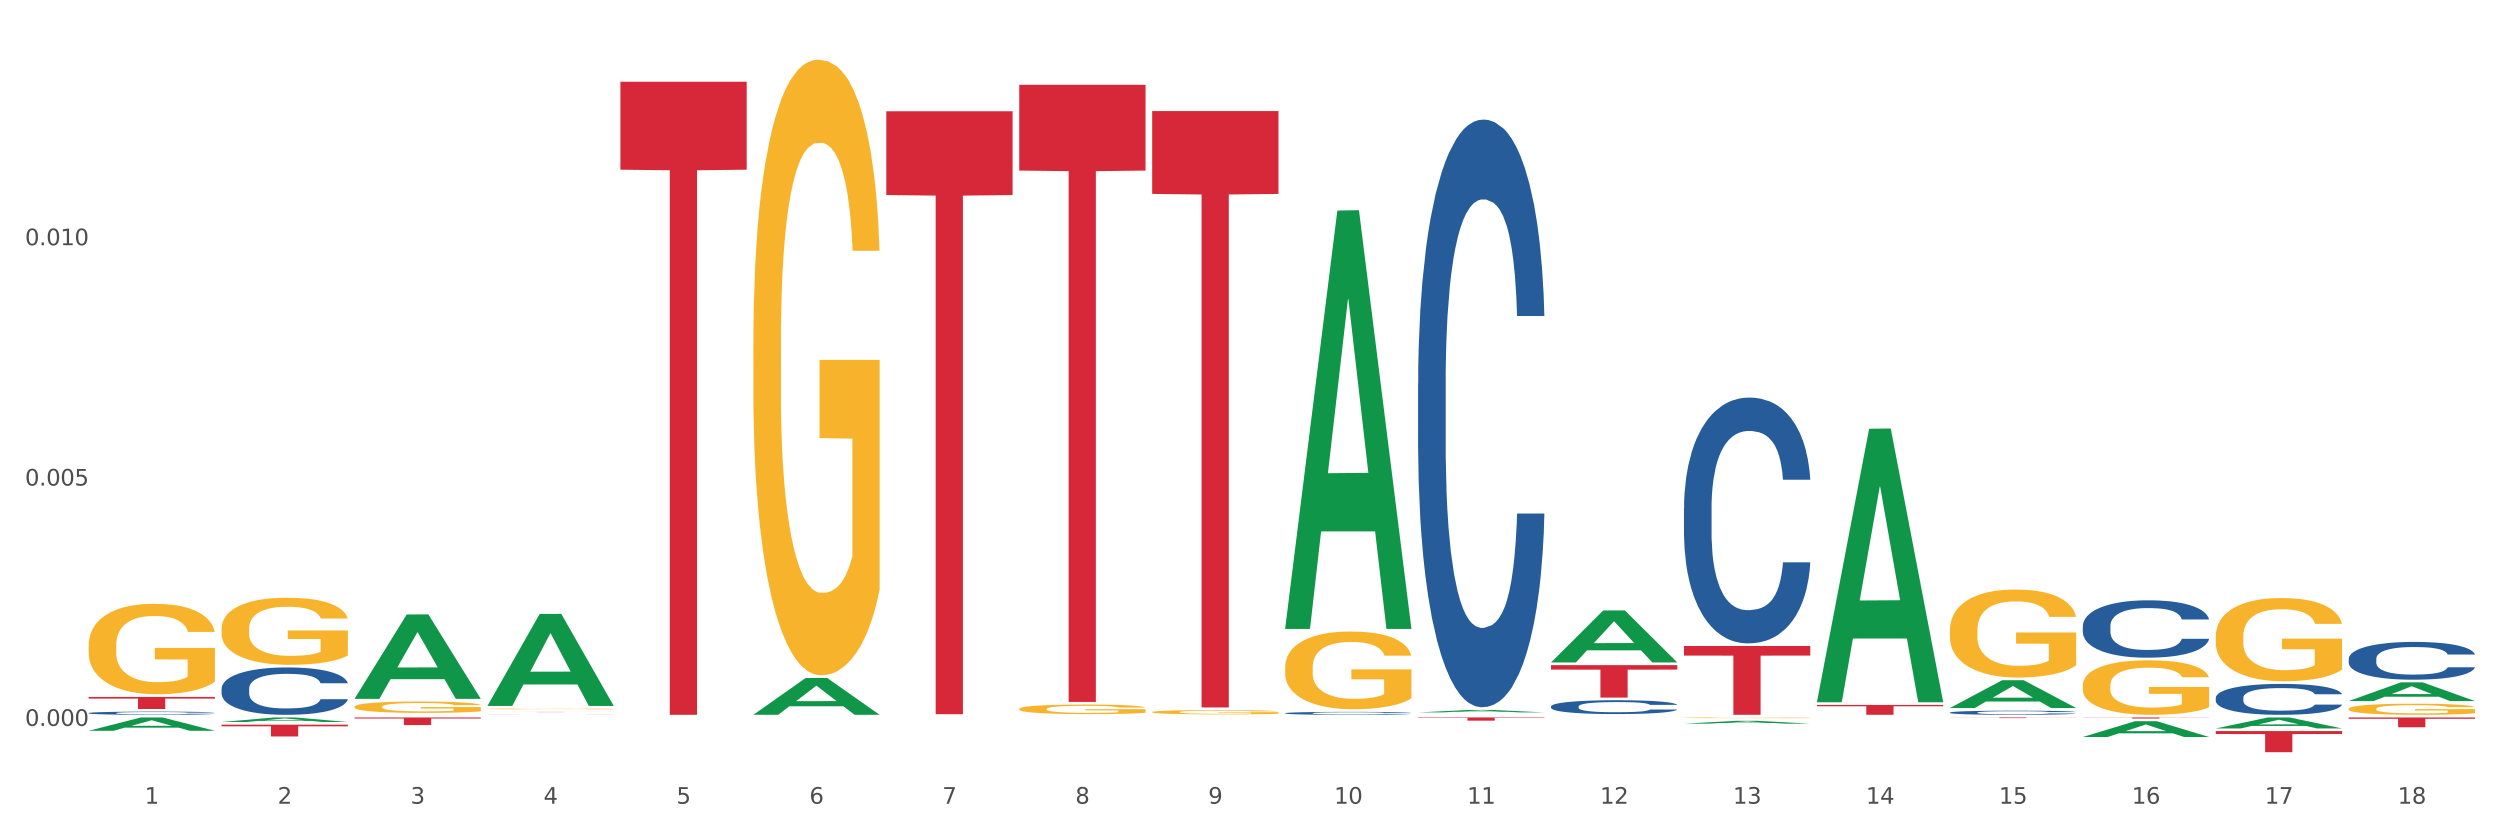 <?xml version="1.0" encoding="utf-8" standalone="no"?>
<!DOCTYPE svg PUBLIC "-//W3C//DTD SVG 1.1//EN"
  "http://www.w3.org/Graphics/SVG/1.1/DTD/svg11.dtd">
<svg xmlns:xlink="http://www.w3.org/1999/xlink" width="1080pt" height="360pt" viewBox="0 0 1080 360" xmlns="http://www.w3.org/2000/svg" version="1.1">
 <rect x="0" y="0" width="1080" height="360" fill="#333333" stroke="none"/>
 <defs>
  <style type="text/css">*{stroke-linejoin: round; stroke-linecap: butt}</style>
 </defs>
 <g id="figure_1">
  <g id="patch_1">
   <path d="M 0 360 
L 1080 360 
L 1080 0 
L 0 0 
z
" style="fill: #ffffff; stroke: #ffffff; stroke-linejoin: miter"/>
  </g>
  <g id="axes_1">
   <g id="matplotlib.axis_1">
    <g id="xtick_1">
     <g id="text_1">
      <!-- 1 -->
      <g style="fill: #4d4d4d" transform="translate(62.51 347.204) scale(0.096 -0.096)">
       <defs>
        <path id="DejaVuSans-31" d="M 794 531 
L 1825 531 
L 1825 4091 
L 703 3866 
L 703 4441 
L 1819 4666 
L 2450 4666 
L 2450 531 
L 3481 531 
L 3481 0 
L 794 0 
L 794 531 
z
" transform="scale(0.016)"/>
       </defs>
       <use xlink:href="#DejaVuSans-31"/>
      </g>
     </g>
    </g>
    <g id="xtick_2">
     <g id="text_2">
      <!-- 2 -->
      <g style="fill: #4d4d4d" transform="translate(119.942 347.204) scale(0.096 -0.096)">
       <defs>
        <path id="DejaVuSans-32" d="M 1228 531 
L 3431 531 
L 3431 0 
L 469 0 
L 469 531 
Q 828 903 1448 1529 
Q 2069 2156 2228 2338 
Q 2531 2678 2651 2914 
Q 2772 3150 2772 3378 
Q 2772 3750 2511 3984 
Q 2250 4219 1831 4219 
Q 1534 4219 1204 4116 
Q 875 4013 500 3803 
L 500 4441 
Q 881 4594 1212 4672 
Q 1544 4750 1819 4750 
Q 2544 4750 2975 4387 
Q 3406 4025 3406 3419 
Q 3406 3131 3298 2873 
Q 3191 2616 2906 2266 
Q 2828 2175 2409 1742 
Q 1991 1309 1228 531 
z
" transform="scale(0.016)"/>
       </defs>
       <use xlink:href="#DejaVuSans-32"/>
      </g>
     </g>
    </g>
    <g id="xtick_3">
     <g id="text_3">
      <!-- 3 -->
      <g style="fill: #4d4d4d" transform="translate(177.375 347.204) scale(0.096 -0.096)">
       <defs>
        <path id="DejaVuSans-33" d="M 2597 2516 
Q 3050 2419 3304 2112 
Q 3559 1806 3559 1356 
Q 3559 666 3084 287 
Q 2609 -91 1734 -91 
Q 1441 -91 1130 -33 
Q 819 25 488 141 
L 488 750 
Q 750 597 1062 519 
Q 1375 441 1716 441 
Q 2309 441 2620 675 
Q 2931 909 2931 1356 
Q 2931 1769 2642 2001 
Q 2353 2234 1838 2234 
L 1294 2234 
L 1294 2753 
L 1863 2753 
Q 2328 2753 2575 2939 
Q 2822 3125 2822 3475 
Q 2822 3834 2567 4026 
Q 2313 4219 1838 4219 
Q 1578 4219 1281 4162 
Q 984 4106 628 3988 
L 628 4550 
Q 988 4650 1302 4700 
Q 1616 4750 1894 4750 
Q 2613 4750 3031 4423 
Q 3450 4097 3450 3541 
Q 3450 3153 3228 2886 
Q 3006 2619 2597 2516 
z
" transform="scale(0.016)"/>
       </defs>
       <use xlink:href="#DejaVuSans-33"/>
      </g>
     </g>
    </g>
    <g id="xtick_4">
     <g id="text_4">
      <!-- 4 -->
      <g style="fill: #4d4d4d" transform="translate(234.808 347.204) scale(0.096 -0.096)">
       <defs>
        <path id="DejaVuSans-34" d="M 2419 4116 
L 825 1625 
L 2419 1625 
L 2419 4116 
z
M 2253 4666 
L 3047 4666 
L 3047 1625 
L 3713 1625 
L 3713 1100 
L 3047 1100 
L 3047 0 
L 2419 0 
L 2419 1100 
L 313 1100 
L 313 1709 
L 2253 4666 
z
" transform="scale(0.016)"/>
       </defs>
       <use xlink:href="#DejaVuSans-34"/>
      </g>
     </g>
    </g>
    <g id="xtick_5">
     <g id="text_5">
      <!-- 5 -->
      <g style="fill: #4d4d4d" transform="translate(292.24 347.204) scale(0.096 -0.096)">
       <defs>
        <path id="DejaVuSans-35" d="M 691 4666 
L 3169 4666 
L 3169 4134 
L 1269 4134 
L 1269 2991 
Q 1406 3038 1543 3061 
Q 1681 3084 1819 3084 
Q 2600 3084 3056 2656 
Q 3513 2228 3513 1497 
Q 3513 744 3044 326 
Q 2575 -91 1722 -91 
Q 1428 -91 1123 -41 
Q 819 9 494 109 
L 494 744 
Q 775 591 1075 516 
Q 1375 441 1709 441 
Q 2250 441 2565 725 
Q 2881 1009 2881 1497 
Q 2881 1984 2565 2268 
Q 2250 2553 1709 2553 
Q 1456 2553 1204 2497 
Q 953 2441 691 2322 
L 691 4666 
z
" transform="scale(0.016)"/>
       </defs>
       <use xlink:href="#DejaVuSans-35"/>
      </g>
     </g>
    </g>
    <g id="xtick_6">
     <g id="text_6">
      <!-- 6 -->
      <g style="fill: #4d4d4d" transform="translate(349.673 347.204) scale(0.096 -0.096)">
       <defs>
        <path id="DejaVuSans-36" d="M 2113 2584 
Q 1688 2584 1439 2293 
Q 1191 2003 1191 1497 
Q 1191 994 1439 701 
Q 1688 409 2113 409 
Q 2538 409 2786 701 
Q 3034 994 3034 1497 
Q 3034 2003 2786 2293 
Q 2538 2584 2113 2584 
z
M 3366 4563 
L 3366 3988 
Q 3128 4100 2886 4159 
Q 2644 4219 2406 4219 
Q 1781 4219 1451 3797 
Q 1122 3375 1075 2522 
Q 1259 2794 1537 2939 
Q 1816 3084 2150 3084 
Q 2853 3084 3261 2657 
Q 3669 2231 3669 1497 
Q 3669 778 3244 343 
Q 2819 -91 2113 -91 
Q 1303 -91 875 529 
Q 447 1150 447 2328 
Q 447 3434 972 4092 
Q 1497 4750 2381 4750 
Q 2619 4750 2861 4703 
Q 3103 4656 3366 4563 
z
" transform="scale(0.016)"/>
       </defs>
       <use xlink:href="#DejaVuSans-36"/>
      </g>
     </g>
    </g>
    <g id="xtick_7">
     <g id="text_7">
      <!-- 7 -->
      <g style="fill: #4d4d4d" transform="translate(407.106 347.204) scale(0.096 -0.096)">
       <defs>
        <path id="DejaVuSans-37" d="M 525 4666 
L 3525 4666 
L 3525 4397 
L 1831 0 
L 1172 0 
L 2766 4134 
L 525 4134 
L 525 4666 
z
" transform="scale(0.016)"/>
       </defs>
       <use xlink:href="#DejaVuSans-37"/>
      </g>
     </g>
    </g>
    <g id="xtick_8">
     <g id="text_8">
      <!-- 8 -->
      <g style="fill: #4d4d4d" transform="translate(464.538 347.204) scale(0.096 -0.096)">
       <defs>
        <path id="DejaVuSans-38" d="M 2034 2216 
Q 1584 2216 1326 1975 
Q 1069 1734 1069 1313 
Q 1069 891 1326 650 
Q 1584 409 2034 409 
Q 2484 409 2743 651 
Q 3003 894 3003 1313 
Q 3003 1734 2745 1975 
Q 2488 2216 2034 2216 
z
M 1403 2484 
Q 997 2584 770 2862 
Q 544 3141 544 3541 
Q 544 4100 942 4425 
Q 1341 4750 2034 4750 
Q 2731 4750 3128 4425 
Q 3525 4100 3525 3541 
Q 3525 3141 3298 2862 
Q 3072 2584 2669 2484 
Q 3125 2378 3379 2068 
Q 3634 1759 3634 1313 
Q 3634 634 3220 271 
Q 2806 -91 2034 -91 
Q 1263 -91 848 271 
Q 434 634 434 1313 
Q 434 1759 690 2068 
Q 947 2378 1403 2484 
z
M 1172 3481 
Q 1172 3119 1398 2916 
Q 1625 2713 2034 2713 
Q 2441 2713 2670 2916 
Q 2900 3119 2900 3481 
Q 2900 3844 2670 4047 
Q 2441 4250 2034 4250 
Q 1625 4250 1398 4047 
Q 1172 3844 1172 3481 
z
" transform="scale(0.016)"/>
       </defs>
       <use xlink:href="#DejaVuSans-38"/>
      </g>
     </g>
    </g>
    <g id="xtick_9">
     <g id="text_9">
      <!-- 9 -->
      <g style="fill: #4d4d4d" transform="translate(521.971 347.204) scale(0.096 -0.096)">
       <defs>
        <path id="DejaVuSans-39" d="M 703 97 
L 703 672 
Q 941 559 1184 500 
Q 1428 441 1663 441 
Q 2288 441 2617 861 
Q 2947 1281 2994 2138 
Q 2813 1869 2534 1725 
Q 2256 1581 1919 1581 
Q 1219 1581 811 2004 
Q 403 2428 403 3163 
Q 403 3881 828 4315 
Q 1253 4750 1959 4750 
Q 2769 4750 3195 4129 
Q 3622 3509 3622 2328 
Q 3622 1225 3098 567 
Q 2575 -91 1691 -91 
Q 1453 -91 1209 -44 
Q 966 3 703 97 
z
M 1959 2075 
Q 2384 2075 2632 2365 
Q 2881 2656 2881 3163 
Q 2881 3666 2632 3958 
Q 2384 4250 1959 4250 
Q 1534 4250 1286 3958 
Q 1038 3666 1038 3163 
Q 1038 2656 1286 2365 
Q 1534 2075 1959 2075 
z
" transform="scale(0.016)"/>
       </defs>
       <use xlink:href="#DejaVuSans-39"/>
      </g>
     </g>
    </g>
    <g id="xtick_10">
     <g id="text_10">
      <!-- 10 -->
      <g style="fill: #4d4d4d" transform="translate(576.35 347.204) scale(0.096 -0.096)">
       <defs>
        <path id="DejaVuSans-30" d="M 2034 4250 
Q 1547 4250 1301 3770 
Q 1056 3291 1056 2328 
Q 1056 1369 1301 889 
Q 1547 409 2034 409 
Q 2525 409 2770 889 
Q 3016 1369 3016 2328 
Q 3016 3291 2770 3770 
Q 2525 4250 2034 4250 
z
M 2034 4750 
Q 2819 4750 3233 4129 
Q 3647 3509 3647 2328 
Q 3647 1150 3233 529 
Q 2819 -91 2034 -91 
Q 1250 -91 836 529 
Q 422 1150 422 2328 
Q 422 3509 836 4129 
Q 1250 4750 2034 4750 
z
" transform="scale(0.016)"/>
       </defs>
       <use xlink:href="#DejaVuSans-31"/>
       <use xlink:href="#DejaVuSans-30" transform="translate(63.623 0)"/>
      </g>
     </g>
    </g>
    <g id="xtick_11">
     <g id="text_11">
      <!-- 11 -->
      <g style="fill: #4d4d4d" transform="translate(633.783 347.204) scale(0.096 -0.096)">
       <use xlink:href="#DejaVuSans-31"/>
       <use xlink:href="#DejaVuSans-31" transform="translate(63.623 0)"/>
      </g>
     </g>
    </g>
    <g id="xtick_12">
     <g id="text_12">
      <!-- 12 -->
      <g style="fill: #4d4d4d" transform="translate(691.215 347.204) scale(0.096 -0.096)">
       <use xlink:href="#DejaVuSans-31"/>
       <use xlink:href="#DejaVuSans-32" transform="translate(63.623 0)"/>
      </g>
     </g>
    </g>
    <g id="xtick_13">
     <g id="text_13">
      <!-- 13 -->
      <g style="fill: #4d4d4d" transform="translate(748.648 347.204) scale(0.096 -0.096)">
       <use xlink:href="#DejaVuSans-31"/>
       <use xlink:href="#DejaVuSans-33" transform="translate(63.623 0)"/>
      </g>
     </g>
    </g>
    <g id="xtick_14">
     <g id="text_14">
      <!-- 14 -->
      <g style="fill: #4d4d4d" transform="translate(806.081 347.204) scale(0.096 -0.096)">
       <use xlink:href="#DejaVuSans-31"/>
       <use xlink:href="#DejaVuSans-34" transform="translate(63.623 0)"/>
      </g>
     </g>
    </g>
    <g id="xtick_15">
     <g id="text_15">
      <!-- 15 -->
      <g style="fill: #4d4d4d" transform="translate(863.513 347.204) scale(0.096 -0.096)">
       <use xlink:href="#DejaVuSans-31"/>
       <use xlink:href="#DejaVuSans-35" transform="translate(63.623 0)"/>
      </g>
     </g>
    </g>
    <g id="xtick_16">
     <g id="text_16">
      <!-- 16 -->
      <g style="fill: #4d4d4d" transform="translate(920.946 347.204) scale(0.096 -0.096)">
       <use xlink:href="#DejaVuSans-31"/>
       <use xlink:href="#DejaVuSans-36" transform="translate(63.623 0)"/>
      </g>
     </g>
    </g>
    <g id="xtick_17">
     <g id="text_17">
      <!-- 17 -->
      <g style="fill: #4d4d4d" transform="translate(978.379 347.204) scale(0.096 -0.096)">
       <use xlink:href="#DejaVuSans-31"/>
       <use xlink:href="#DejaVuSans-37" transform="translate(63.623 0)"/>
      </g>
     </g>
    </g>
    <g id="xtick_18">
     <g id="text_18">
      <!-- 18 -->
      <g style="fill: #4d4d4d" transform="translate(1035.811 347.204) scale(0.096 -0.096)">
       <use xlink:href="#DejaVuSans-31"/>
       <use xlink:href="#DejaVuSans-38" transform="translate(63.623 0)"/>
      </g>
     </g>
    </g>
    <g id="xtick_19"/>
    <g id="xtick_20"/>
    <g id="xtick_21"/>
    <g id="xtick_22"/>
    <g id="xtick_23"/>
    <g id="xtick_24"/>
    <g id="xtick_25"/>
    <g id="xtick_26"/>
    <g id="xtick_27"/>
    <g id="xtick_28"/>
    <g id="xtick_29"/>
    <g id="xtick_30"/>
    <g id="xtick_31"/>
    <g id="xtick_32"/>
    <g id="xtick_33"/>
    <g id="xtick_34"/>
    <g id="xtick_35"/>
   </g>
   <g id="matplotlib.axis_2">
    <g id="ytick_1">
     <g id="text_19">
      <!-- 0.000 -->
      <g style="fill: #4d4d4d" transform="translate(10.8 313.588) scale(0.096 -0.096)">
       <defs>
        <path id="DejaVuSans-2e" d="M 684 794 
L 1344 794 
L 1344 0 
L 684 0 
L 684 794 
z
" transform="scale(0.016)"/>
       </defs>
       <use xlink:href="#DejaVuSans-30"/>
       <use xlink:href="#DejaVuSans-2e" transform="translate(63.623 0)"/>
       <use xlink:href="#DejaVuSans-30" transform="translate(95.41 0)"/>
       <use xlink:href="#DejaVuSans-30" transform="translate(159.033 0)"/>
       <use xlink:href="#DejaVuSans-30" transform="translate(222.656 0)"/>
      </g>
     </g>
    </g>
    <g id="ytick_2">
     <g id="text_20">
      <!-- 0.005 -->
      <g style="fill: #4d4d4d" transform="translate(10.8 209.764) scale(0.096 -0.096)">
       <use xlink:href="#DejaVuSans-30"/>
       <use xlink:href="#DejaVuSans-2e" transform="translate(63.623 0)"/>
       <use xlink:href="#DejaVuSans-30" transform="translate(95.41 0)"/>
       <use xlink:href="#DejaVuSans-30" transform="translate(159.033 0)"/>
       <use xlink:href="#DejaVuSans-35" transform="translate(222.656 0)"/>
      </g>
     </g>
    </g>
    <g id="ytick_3">
     <g id="text_21">
      <!-- 0.010 -->
      <g style="fill: #4d4d4d" transform="translate(10.8 105.94) scale(0.096 -0.096)">
       <use xlink:href="#DejaVuSans-30"/>
       <use xlink:href="#DejaVuSans-2e" transform="translate(63.623 0)"/>
       <use xlink:href="#DejaVuSans-30" transform="translate(95.41 0)"/>
       <use xlink:href="#DejaVuSans-31" transform="translate(159.033 0)"/>
       <use xlink:href="#DejaVuSans-30" transform="translate(222.656 0)"/>
      </g>
     </g>
    </g>
    <g id="ytick_4"/>
    <g id="ytick_5"/>
    <g id="ytick_6"/>
   </g>
   <g id="PolyCollection_1">
    <path d="M 38.283 315.693 
L 38.339 315.688 
L 60.839 309.946 
L 70.176 309.94 
L 92.844 315.704 
L 82.044 315.704 
L 77.151 314.362 
L 53.92 314.362 
L 53.751 314.383 
L 49.026 315.704 
L 38.283 315.704 
L 38.283 315.693 
L 56.845 313.561 
L 74.226 313.555 
L 65.62 311.169 
L 65.507 311.158 
L 65.395 311.174 
L 56.789 313.555 
L 56.845 313.561 
L 38.283 315.693 
z
" clip-path="url(#p4352074faf)" style="fill: #109648"/>
    <path d="M 95.716 311.912 
L 95.772 311.91 
L 118.271 309.942 
L 127.609 309.94 
L 150.277 311.916 
L 139.477 311.916 
L 134.583 311.456 
L 111.353 311.456 
L 111.184 311.463 
L 106.459 311.916 
L 95.716 311.916 
L 95.716 311.912 
L 114.278 311.181 
L 131.659 311.18 
L 123.052 310.361 
L 122.94 310.358 
L 122.827 310.363 
L 114.221 311.18 
L 114.278 311.181 
L 95.716 311.912 
z
" clip-path="url(#p4352074faf)" style="fill: #109648"/>
    <path d="M 153.148 301.854 
L 153.205 301.819 
L 175.704 265.449 
L 185.041 265.415 
L 207.709 301.922 
L 196.91 301.922 
L 192.016 293.421 
L 168.785 293.421 
L 168.617 293.558 
L 163.892 301.922 
L 153.148 301.922 
L 153.148 301.854 
L 171.71 288.348 
L 189.091 288.314 
L 180.485 273.196 
L 180.373 273.128 
L 180.26 273.231 
L 171.654 288.314 
L 171.71 288.348 
L 153.148 301.854 
z
" clip-path="url(#p4352074faf)" style="fill: #109648"/>
    <path d="M 210.581 304.886 
L 210.637 304.848 
L 233.137 265.236 
L 242.474 265.198 
L 265.142 304.96 
L 254.342 304.96 
L 249.449 295.701 
L 226.218 295.701 
L 226.049 295.85 
L 221.325 304.96 
L 210.581 304.96 
L 210.581 304.886 
L 229.143 290.176 
L 246.524 290.138 
L 237.918 273.674 
L 237.805 273.599 
L 237.693 273.711 
L 229.087 290.138 
L 229.143 290.176 
L 210.581 304.886 
z
" clip-path="url(#p4352074faf)" style="fill: #109648"/>
    <path d="M 670.043 287.327 
L 724.604 287.327 
L 724.604 289.276 
L 703.141 289.29 
L 703.141 301.354 
L 691.376 301.354 
L 691.376 289.29 
L 670.043 289.276 
L 670.043 287.34 
L 670.043 287.327 
z
" clip-path="url(#p4352074faf)" style="fill: #d62839"/>
    <path d="M 727.475 279.081 
L 782.036 279.081 
L 782.036 283.212 
L 760.574 283.24 
L 760.574 308.804 
L 748.809 308.804 
L 748.809 283.24 
L 727.475 283.212 
L 727.475 279.109 
L 727.475 279.081 
z
" clip-path="url(#p4352074faf)" style="fill: #d62839"/>
    <path d="M 784.908 304.524 
L 839.469 304.524 
L 839.469 305.116 
L 818.007 305.12 
L 818.007 308.781 
L 806.241 308.781 
L 806.241 305.12 
L 784.908 305.116 
L 784.908 304.528 
L 784.908 304.524 
z
" clip-path="url(#p4352074faf)" style="fill: #d62839"/>
    <path d="M 842.341 309.94 
L 896.902 309.94 
L 896.902 309.98 
L 875.439 309.98 
L 875.439 310.223 
L 863.674 310.223 
L 863.674 309.98 
L 842.341 309.98 
L 842.341 309.941 
L 842.341 309.94 
z
" clip-path="url(#p4352074faf)" style="fill: #d62839"/>
    <path d="M 899.774 309.94 
L 954.335 309.94 
L 954.335 310.006 
L 932.872 310.006 
L 932.872 310.411 
L 921.107 310.411 
L 921.107 310.006 
L 899.774 310.006 
L 899.774 309.941 
L 899.774 309.94 
z
" clip-path="url(#p4352074faf)" style="fill: #d62839"/>
    <path d="M 957.206 315.833 
L 1011.767 315.833 
L 1011.767 317.1 
L 990.305 317.108 
L 990.305 324.95 
L 978.539 324.95 
L 978.539 317.108 
L 957.206 317.1 
L 957.206 315.841 
L 957.206 315.833 
z
" clip-path="url(#p4352074faf)" style="fill: #d62839"/>
    <path d="M 1014.639 309.94 
L 1069.2 309.94 
L 1069.2 310.528 
L 1047.738 310.532 
L 1047.738 314.169 
L 1035.972 314.169 
L 1035.972 310.532 
L 1014.639 310.528 
L 1014.639 309.944 
L 1014.639 309.94 
z
" clip-path="url(#p4352074faf)" style="fill: #d62839"/>
    <path d="M 268.014 35.296 
L 322.575 35.296 
L 322.575 73.304 
L 301.112 73.561 
L 301.112 308.804 
L 289.347 308.804 
L 289.347 73.561 
L 268.014 73.304 
L 268.014 35.553 
L 268.014 35.296 
z
" clip-path="url(#p4352074faf)" style="fill: #d62839"/>
    <path d="M 612.61 309.94 
L 667.171 309.94 
L 667.171 310.133 
L 645.709 310.134 
L 645.709 311.325 
L 633.943 311.325 
L 633.943 310.134 
L 612.61 310.133 
L 612.61 309.942 
L 612.61 309.94 
z
" clip-path="url(#p4352074faf)" style="fill: #d62839"/>
    <path d="M 497.745 47.97 
L 552.306 47.97 
L 552.306 83.775 
L 530.843 84.017 
L 530.843 305.62 
L 519.078 305.62 
L 519.078 84.017 
L 497.745 83.775 
L 497.745 48.212 
L 497.745 47.97 
z
" clip-path="url(#p4352074faf)" style="fill: #d62839"/>
    <path d="M 440.312 36.643 
L 494.873 36.643 
L 494.873 73.689 
L 473.411 73.94 
L 473.411 303.225 
L 461.645 303.225 
L 461.645 73.94 
L 440.312 73.689 
L 440.312 36.893 
L 440.312 36.643 
z
" clip-path="url(#p4352074faf)" style="fill: #d62839"/>
    <path d="M 382.879 48.062 
L 437.44 48.062 
L 437.44 84.259 
L 415.978 84.503 
L 415.978 308.531 
L 404.212 308.531 
L 404.212 84.503 
L 382.879 84.259 
L 382.879 48.307 
L 382.879 48.062 
z
" clip-path="url(#p4352074faf)" style="fill: #d62839"/>
    <path d="M 727.475 312.624 
L 727.532 312.623 
L 750.031 311.394 
L 759.368 311.393 
L 782.036 312.626 
L 771.237 312.626 
L 766.343 312.339 
L 743.113 312.339 
L 742.944 312.344 
L 738.219 312.626 
L 727.475 312.626 
L 727.475 312.624 
L 746.037 312.168 
L 763.418 312.166 
L 754.812 311.656 
L 754.7 311.654 
L 754.587 311.657 
L 745.981 312.166 
L 746.037 312.168 
L 727.475 312.624 
z
" clip-path="url(#p4352074faf)" style="fill: #109648"/>
    <path d="M 784.908 303.165 
L 784.964 303.054 
L 807.464 185.217 
L 816.801 185.105 
L 839.469 303.387 
L 828.669 303.387 
L 823.776 275.844 
L 800.545 275.844 
L 800.376 276.288 
L 795.652 303.387 
L 784.908 303.387 
L 784.908 303.165 
L 803.47 259.406 
L 820.851 259.295 
L 812.245 210.317 
L 812.132 210.095 
L 812.02 210.428 
L 803.414 259.295 
L 803.47 259.406 
L 784.908 303.165 
z
" clip-path="url(#p4352074faf)" style="fill: #109648"/>
    <path d="M 612.61 165.73 
L 612.675 165.498 
L 612.675 159.006 
L 612.868 150.196 
L 613.577 133.966 
L 614.48 121.677 
L 616.028 107.302 
L 616.867 101.274 
L 617.963 94.55 
L 620.22 83.653 
L 622.8 74.379 
L 624.606 69.278 
L 625.96 66.032 
L 628.991 60.235 
L 630.733 57.685 
L 632.538 55.598 
L 634.086 54.207 
L 636.666 52.584 
L 638.73 51.888 
L 641.116 51.657 
L 643.115 51.888 
L 645.759 52.816 
L 649.629 55.598 
L 651.112 57.221 
L 653.112 60.003 
L 655.175 63.713 
L 656.852 67.423 
L 658.787 72.756 
L 660.786 79.711 
L 662.721 88.522 
L 664.075 96.637 
L 665.172 105.216 
L 666.139 115.649 
L 666.849 127.01 
L 667.171 136.516 
L 655.369 136.516 
L 655.046 127.938 
L 654.401 118.663 
L 653.757 112.403 
L 653.047 107.302 
L 651.951 101.506 
L 650.983 97.796 
L 649.371 93.391 
L 647.888 90.609 
L 646.662 88.986 
L 645.179 87.594 
L 642.019 86.203 
L 639.762 86.203 
L 638.343 86.667 
L 636.601 87.826 
L 635.118 89.449 
L 633.377 92.232 
L 632.022 95.246 
L 630.668 99.187 
L 629.894 101.97 
L 628.733 107.07 
L 627.959 111.244 
L 626.927 118.431 
L 626.347 123.532 
L 625.315 136.748 
L 624.864 146.486 
L 624.67 153.21 
L 624.541 160.629 
L 624.541 196.799 
L 624.928 213.029 
L 625.251 219.985 
L 625.767 227.868 
L 626.734 238.07 
L 628.153 248.04 
L 629.636 255.227 
L 630.862 259.632 
L 632.022 262.878 
L 633.183 265.429 
L 634.602 267.747 
L 635.763 269.139 
L 637.504 270.53 
L 639.568 271.225 
L 641.18 271.225 
L 644.47 270.066 
L 645.953 268.907 
L 647.372 267.284 
L 648.92 264.733 
L 650.145 261.951 
L 650.854 259.864 
L 652.015 255.459 
L 652.918 250.822 
L 653.692 245.489 
L 654.208 240.852 
L 654.788 233.896 
L 655.24 226.013 
L 655.369 221.84 
L 667.171 221.84 
L 666.913 230.187 
L 666.462 238.302 
L 665.559 249.199 
L 664.849 255.459 
L 663.753 263.11 
L 662.592 269.602 
L 660.98 276.79 
L 659.496 282.123 
L 657.949 286.76 
L 656.272 290.933 
L 653.241 296.73 
L 652.144 298.353 
L 649.822 301.135 
L 648.017 302.758 
L 645.372 304.381 
L 642.664 305.308 
L 639.826 305.54 
L 637.311 305.076 
L 634.538 303.685 
L 632.796 302.294 
L 630.862 300.207 
L 628.604 296.961 
L 626.476 293.02 
L 624.477 288.383 
L 622.606 283.05 
L 620.865 277.022 
L 618.608 267.052 
L 616.931 257.314 
L 615.706 248.271 
L 614.867 240.62 
L 614.029 230.882 
L 613.577 224.158 
L 612.868 207.928 
L 612.61 192.858 
L 612.61 165.73 
z
" clip-path="url(#p4352074faf)" style="fill: #255c99"/>
    <path d="M 210.581 308.784 
L 210.646 308.784 
L 210.646 308.783 
L 210.839 308.781 
L 211.549 308.779 
L 212.451 308.777 
L 213.999 308.775 
L 214.838 308.774 
L 215.934 308.774 
L 218.191 308.772 
L 220.771 308.771 
L 222.577 308.77 
L 223.931 308.769 
L 226.962 308.769 
L 228.704 308.768 
L 230.509 308.768 
L 232.057 308.768 
L 234.637 308.768 
L 236.701 308.767 
L 239.087 308.767 
L 241.086 308.767 
L 243.731 308.768 
L 247.6 308.768 
L 249.083 308.768 
L 251.083 308.769 
L 253.146 308.769 
L 254.823 308.77 
L 256.758 308.77 
L 258.757 308.771 
L 260.692 308.773 
L 262.047 308.774 
L 263.143 308.775 
L 264.11 308.777 
L 264.82 308.778 
L 265.142 308.78 
L 253.34 308.78 
L 253.017 308.778 
L 252.373 308.777 
L 251.728 308.776 
L 251.018 308.775 
L 249.922 308.775 
L 248.954 308.774 
L 247.342 308.773 
L 245.859 308.773 
L 244.633 308.773 
L 243.15 308.773 
L 239.99 308.772 
L 237.733 308.772 
L 236.314 308.772 
L 234.572 308.773 
L 233.089 308.773 
L 231.348 308.773 
L 229.993 308.774 
L 228.639 308.774 
L 227.865 308.775 
L 226.704 308.775 
L 225.93 308.776 
L 224.899 308.777 
L 224.318 308.778 
L 223.286 308.78 
L 222.835 308.781 
L 222.641 308.782 
L 222.512 308.783 
L 222.512 308.788 
L 222.899 308.79 
L 223.222 308.791 
L 223.738 308.793 
L 224.705 308.794 
L 226.124 308.795 
L 227.607 308.796 
L 228.833 308.797 
L 229.993 308.798 
L 231.154 308.798 
L 232.573 308.798 
L 233.734 308.798 
L 235.475 308.799 
L 237.539 308.799 
L 239.151 308.799 
L 242.441 308.799 
L 243.924 308.798 
L 245.343 308.798 
L 246.891 308.798 
L 248.116 308.797 
L 248.825 308.797 
L 249.986 308.796 
L 250.889 308.796 
L 251.663 308.795 
L 252.179 308.794 
L 252.76 308.793 
L 253.211 308.792 
L 253.34 308.792 
L 265.142 308.792 
L 264.884 308.793 
L 264.433 308.794 
L 263.53 308.796 
L 262.82 308.796 
L 261.724 308.798 
L 260.563 308.798 
L 258.951 308.799 
L 257.468 308.8 
L 255.92 308.801 
L 254.243 308.801 
L 251.212 308.802 
L 250.115 308.803 
L 247.794 308.803 
L 245.988 308.803 
L 243.344 308.803 
L 240.635 308.804 
L 237.797 308.804 
L 235.282 308.804 
L 232.509 308.803 
L 230.767 308.803 
L 228.833 308.803 
L 226.575 308.802 
L 224.447 308.802 
L 222.448 308.801 
L 220.578 308.8 
L 218.836 308.8 
L 216.579 308.798 
L 214.902 308.797 
L 213.677 308.795 
L 212.838 308.794 
L 212 308.793 
L 211.549 308.792 
L 210.839 308.79 
L 210.581 308.788 
L 210.581 308.784 
z
" clip-path="url(#p4352074faf)" style="fill: #255c99"/>
    <path d="M 727.475 219.464 
L 727.54 219.367 
L 727.54 216.651 
L 727.733 212.966 
L 728.443 206.177 
L 729.346 201.037 
L 730.894 195.024 
L 731.732 192.503 
L 732.828 189.69 
L 735.086 185.132 
L 737.665 181.253 
L 739.471 179.119 
L 740.825 177.761 
L 743.857 175.337 
L 745.598 174.27 
L 747.404 173.397 
L 748.952 172.815 
L 751.531 172.136 
L 753.595 171.845 
L 755.981 171.748 
L 757.981 171.845 
L 760.625 172.233 
L 764.494 173.397 
L 765.978 174.076 
L 767.977 175.24 
L 770.041 176.791 
L 771.718 178.343 
L 773.652 180.574 
L 775.652 183.483 
L 777.586 187.169 
L 778.941 190.563 
L 780.037 194.151 
L 781.005 198.516 
L 781.714 203.268 
L 782.036 207.244 
L 770.234 207.244 
L 769.912 203.656 
L 769.267 199.776 
L 768.622 197.158 
L 767.913 195.024 
L 766.816 192.6 
L 765.849 191.048 
L 764.236 189.205 
L 762.753 188.041 
L 761.528 187.363 
L 760.044 186.781 
L 756.884 186.199 
L 754.627 186.199 
L 753.208 186.393 
L 751.467 186.878 
L 749.983 187.557 
L 748.242 188.72 
L 746.888 189.981 
L 745.533 191.63 
L 744.76 192.794 
L 743.599 194.927 
L 742.825 196.673 
L 741.793 199.679 
L 741.212 201.813 
L 740.181 207.341 
L 739.729 211.414 
L 739.536 214.227 
L 739.407 217.33 
L 739.407 232.46 
L 739.794 239.248 
L 740.116 242.158 
L 740.632 245.455 
L 741.599 249.723 
L 743.018 253.893 
L 744.502 256.899 
L 745.727 258.742 
L 746.888 260.1 
L 748.049 261.167 
L 749.468 262.136 
L 750.628 262.718 
L 752.37 263.3 
L 754.433 263.591 
L 756.046 263.591 
L 759.335 263.106 
L 760.818 262.621 
L 762.237 261.942 
L 763.785 260.876 
L 765.01 259.712 
L 765.72 258.839 
L 766.881 256.996 
L 767.784 255.057 
L 768.557 252.826 
L 769.073 250.886 
L 769.654 247.977 
L 770.105 244.679 
L 770.234 242.934 
L 782.036 242.934 
L 781.779 246.425 
L 781.327 249.82 
L 780.424 254.378 
L 779.715 256.996 
L 778.618 260.197 
L 777.457 262.912 
L 775.845 265.919 
L 774.362 268.149 
L 772.814 270.089 
L 771.137 271.835 
L 768.106 274.259 
L 767.01 274.938 
L 764.688 276.102 
L 762.882 276.781 
L 760.238 277.46 
L 757.529 277.848 
L 754.691 277.945 
L 752.176 277.751 
L 749.403 277.169 
L 747.662 276.587 
L 745.727 275.714 
L 743.47 274.356 
L 741.341 272.708 
L 739.342 270.768 
L 737.472 268.537 
L 735.731 266.016 
L 733.473 261.845 
L 731.796 257.772 
L 730.571 253.99 
L 729.733 250.789 
L 728.894 246.716 
L 728.443 243.904 
L 727.733 237.115 
L 727.475 230.811 
L 727.475 219.464 
z
" clip-path="url(#p4352074faf)" style="fill: #255c99"/>
    <path d="M 957.206 301.448 
L 957.271 301.436 
L 957.271 301.094 
L 957.464 300.631 
L 958.174 299.777 
L 959.077 299.13 
L 960.624 298.374 
L 961.463 298.057 
L 962.559 297.703 
L 964.816 297.13 
L 967.396 296.642 
L 969.202 296.373 
L 970.556 296.203 
L 973.587 295.898 
L 975.329 295.763 
L 977.135 295.654 
L 978.682 295.58 
L 981.262 295.495 
L 983.326 295.459 
L 985.712 295.446 
L 987.711 295.459 
L 990.356 295.507 
L 994.225 295.654 
L 995.709 295.739 
L 997.708 295.885 
L 999.772 296.081 
L 1001.448 296.276 
L 1003.383 296.556 
L 1005.382 296.922 
L 1007.317 297.386 
L 1008.672 297.813 
L 1009.768 298.264 
L 1010.735 298.813 
L 1011.445 299.411 
L 1011.767 299.911 
L 999.965 299.911 
L 999.643 299.46 
L 998.998 298.972 
L 998.353 298.642 
L 997.643 298.374 
L 996.547 298.069 
L 995.58 297.874 
L 993.967 297.642 
L 992.484 297.496 
L 991.259 297.41 
L 989.775 297.337 
L 986.615 297.264 
L 984.358 297.264 
L 982.939 297.288 
L 981.198 297.349 
L 979.714 297.435 
L 977.973 297.581 
L 976.619 297.74 
L 975.264 297.947 
L 974.49 298.093 
L 973.329 298.362 
L 972.556 298.581 
L 971.524 298.959 
L 970.943 299.228 
L 969.911 299.923 
L 969.46 300.435 
L 969.266 300.789 
L 969.137 301.18 
L 969.137 303.083 
L 969.524 303.936 
L 969.847 304.302 
L 970.363 304.717 
L 971.33 305.254 
L 972.749 305.778 
L 974.232 306.157 
L 975.458 306.388 
L 976.619 306.559 
L 977.779 306.693 
L 979.198 306.815 
L 980.359 306.888 
L 982.101 306.962 
L 984.164 306.998 
L 985.777 306.998 
L 989.066 306.937 
L 990.549 306.876 
L 991.968 306.791 
L 993.516 306.657 
L 994.741 306.51 
L 995.451 306.4 
L 996.611 306.169 
L 997.514 305.925 
L 998.288 305.644 
L 998.804 305.4 
L 999.385 305.034 
L 999.836 304.62 
L 999.965 304.4 
L 1011.767 304.4 
L 1011.509 304.839 
L 1011.058 305.266 
L 1010.155 305.839 
L 1009.446 306.169 
L 1008.349 306.571 
L 1007.188 306.913 
L 1005.576 307.291 
L 1004.093 307.572 
L 1002.545 307.816 
L 1000.868 308.035 
L 997.837 308.34 
L 996.74 308.425 
L 994.419 308.572 
L 992.613 308.657 
L 989.969 308.743 
L 987.26 308.791 
L 984.422 308.804 
L 981.907 308.779 
L 979.134 308.706 
L 977.393 308.633 
L 975.458 308.523 
L 973.2 308.352 
L 971.072 308.145 
L 969.073 307.901 
L 967.203 307.62 
L 965.461 307.303 
L 963.204 306.779 
L 961.527 306.266 
L 960.302 305.791 
L 959.463 305.388 
L 958.625 304.876 
L 958.174 304.522 
L 957.464 303.668 
L 957.206 302.875 
L 957.206 301.448 
z
" clip-path="url(#p4352074faf)" style="fill: #255c99"/>
    <path d="M 899.774 270.471 
L 899.838 270.448 
L 899.838 269.814 
L 900.032 268.954 
L 900.741 267.369 
L 901.644 266.169 
L 903.192 264.765 
L 904.03 264.176 
L 905.126 263.52 
L 907.384 262.456 
L 909.963 261.55 
L 911.769 261.052 
L 913.124 260.735 
L 916.155 260.169 
L 917.896 259.92 
L 919.702 259.716 
L 921.25 259.58 
L 923.829 259.422 
L 925.893 259.354 
L 928.279 259.331 
L 930.279 259.354 
L 932.923 259.444 
L 936.793 259.716 
L 938.276 259.874 
L 940.275 260.146 
L 942.339 260.508 
L 944.016 260.871 
L 945.951 261.391 
L 947.95 262.071 
L 949.885 262.931 
L 951.239 263.723 
L 952.335 264.561 
L 953.303 265.58 
L 954.012 266.689 
L 954.335 267.618 
L 942.532 267.618 
L 942.21 266.78 
L 941.565 265.874 
L 940.92 265.263 
L 940.211 264.765 
L 939.114 264.199 
L 938.147 263.837 
L 936.535 263.406 
L 935.051 263.135 
L 933.826 262.976 
L 932.342 262.84 
L 929.182 262.705 
L 926.925 262.705 
L 925.506 262.75 
L 923.765 262.863 
L 922.282 263.022 
L 920.54 263.293 
L 919.186 263.588 
L 917.832 263.972 
L 917.058 264.244 
L 915.897 264.742 
L 915.123 265.15 
L 914.091 265.852 
L 913.511 266.35 
L 912.479 267.64 
L 912.027 268.591 
L 911.834 269.248 
L 911.705 269.972 
L 911.705 273.505 
L 912.092 275.089 
L 912.414 275.769 
L 912.93 276.538 
L 913.897 277.535 
L 915.316 278.508 
L 916.8 279.21 
L 918.025 279.64 
L 919.186 279.957 
L 920.347 280.206 
L 921.766 280.433 
L 922.927 280.569 
L 924.668 280.705 
L 926.732 280.772 
L 928.344 280.772 
L 931.633 280.659 
L 933.116 280.546 
L 934.535 280.388 
L 936.083 280.138 
L 937.308 279.867 
L 938.018 279.663 
L 939.179 279.233 
L 940.082 278.78 
L 940.856 278.259 
L 941.372 277.806 
L 941.952 277.127 
L 942.403 276.357 
L 942.532 275.95 
L 954.335 275.95 
L 954.077 276.765 
L 953.625 277.557 
L 952.722 278.622 
L 952.013 279.233 
L 950.916 279.98 
L 949.756 280.614 
L 948.143 281.316 
L 946.66 281.837 
L 945.112 282.289 
L 943.435 282.697 
L 940.404 283.263 
L 939.308 283.422 
L 936.986 283.693 
L 935.18 283.852 
L 932.536 284.01 
L 929.827 284.101 
L 926.99 284.123 
L 924.474 284.078 
L 921.701 283.942 
L 919.96 283.806 
L 918.025 283.603 
L 915.768 283.286 
L 913.64 282.901 
L 911.64 282.448 
L 909.77 281.927 
L 908.029 281.338 
L 905.771 280.365 
L 904.095 279.414 
L 902.869 278.531 
L 902.031 277.784 
L 901.192 276.833 
L 900.741 276.176 
L 900.032 274.591 
L 899.774 273.12 
L 899.774 270.471 
z
" clip-path="url(#p4352074faf)" style="fill: #255c99"/>
    <path d="M 842.341 307.817 
L 842.405 307.815 
L 842.405 307.769 
L 842.599 307.707 
L 843.308 307.592 
L 844.211 307.506 
L 845.759 307.404 
L 846.597 307.362 
L 847.694 307.314 
L 849.951 307.237 
L 852.531 307.172 
L 854.337 307.136 
L 855.691 307.113 
L 858.722 307.072 
L 860.463 307.054 
L 862.269 307.039 
L 863.817 307.029 
L 866.397 307.018 
L 868.46 307.013 
L 870.847 307.011 
L 872.846 307.013 
L 875.49 307.02 
L 879.36 307.039 
L 880.843 307.051 
L 882.842 307.07 
L 884.906 307.097 
L 886.583 307.123 
L 888.518 307.16 
L 890.517 307.209 
L 892.452 307.272 
L 893.806 307.329 
L 894.903 307.39 
L 895.87 307.463 
L 896.579 307.543 
L 896.902 307.61 
L 885.1 307.61 
L 884.777 307.55 
L 884.132 307.484 
L 883.487 307.44 
L 882.778 307.404 
L 881.682 307.363 
L 880.714 307.337 
L 879.102 307.306 
L 877.618 307.286 
L 876.393 307.275 
L 874.91 307.265 
L 871.75 307.255 
L 869.492 307.255 
L 868.074 307.259 
L 866.332 307.267 
L 864.849 307.278 
L 863.108 307.298 
L 861.753 307.319 
L 860.399 307.347 
L 859.625 307.367 
L 858.464 307.403 
L 857.69 307.432 
L 856.658 307.483 
L 856.078 307.519 
L 855.046 307.612 
L 854.594 307.681 
L 854.401 307.728 
L 854.272 307.781 
L 854.272 308.036 
L 854.659 308.151 
L 854.981 308.2 
L 855.497 308.255 
L 856.465 308.327 
L 857.884 308.398 
L 859.367 308.448 
L 860.592 308.48 
L 861.753 308.502 
L 862.914 308.52 
L 864.333 308.537 
L 865.494 308.547 
L 867.235 308.556 
L 869.299 308.561 
L 870.911 308.561 
L 874.2 308.553 
L 875.684 308.545 
L 877.103 308.534 
L 878.65 308.516 
L 879.876 308.496 
L 880.585 308.481 
L 881.746 308.45 
L 882.649 308.417 
L 883.423 308.38 
L 883.939 308.347 
L 884.519 308.298 
L 884.971 308.242 
L 885.1 308.213 
L 896.902 308.213 
L 896.644 308.272 
L 896.192 308.329 
L 895.29 308.406 
L 894.58 308.45 
L 893.484 308.504 
L 892.323 308.55 
L 890.711 308.601 
L 889.227 308.638 
L 887.679 308.671 
L 886.003 308.7 
L 882.971 308.741 
L 881.875 308.753 
L 879.553 308.772 
L 877.747 308.784 
L 875.103 308.795 
L 872.395 308.802 
L 869.557 308.804 
L 867.042 308.8 
L 864.268 308.79 
L 862.527 308.781 
L 860.592 308.766 
L 858.335 308.743 
L 856.207 308.715 
L 854.208 308.682 
L 852.337 308.645 
L 850.596 308.602 
L 848.339 308.532 
L 846.662 308.463 
L 845.436 308.399 
L 844.598 308.345 
L 843.76 308.277 
L 843.308 308.229 
L 842.599 308.115 
L 842.341 308.008 
L 842.341 307.817 
z
" clip-path="url(#p4352074faf)" style="fill: #255c99"/>
    <path d="M 1014.639 284.638 
L 1014.703 284.623 
L 1014.703 284.206 
L 1014.897 283.64 
L 1015.606 282.596 
L 1016.509 281.806 
L 1018.057 280.882 
L 1018.895 280.495 
L 1019.992 280.063 
L 1022.249 279.362 
L 1024.829 278.766 
L 1026.635 278.438 
L 1027.989 278.23 
L 1031.02 277.857 
L 1032.761 277.693 
L 1034.567 277.559 
L 1036.115 277.47 
L 1038.695 277.365 
L 1040.759 277.321 
L 1043.145 277.306 
L 1045.144 277.321 
L 1047.788 277.38 
L 1051.658 277.559 
L 1053.141 277.663 
L 1055.141 277.842 
L 1057.204 278.081 
L 1058.881 278.319 
L 1060.816 278.662 
L 1062.815 279.109 
L 1064.75 279.675 
L 1066.104 280.197 
L 1067.201 280.748 
L 1068.168 281.419 
L 1068.878 282.149 
L 1069.2 282.76 
L 1057.398 282.76 
L 1057.075 282.209 
L 1056.43 281.613 
L 1055.785 281.21 
L 1055.076 280.882 
L 1053.98 280.51 
L 1053.012 280.271 
L 1051.4 279.988 
L 1049.917 279.809 
L 1048.691 279.705 
L 1047.208 279.616 
L 1044.048 279.526 
L 1041.79 279.526 
L 1040.372 279.556 
L 1038.63 279.631 
L 1037.147 279.735 
L 1035.406 279.914 
L 1034.051 280.107 
L 1032.697 280.361 
L 1031.923 280.54 
L 1030.762 280.868 
L 1029.988 281.136 
L 1028.956 281.598 
L 1028.376 281.926 
L 1027.344 282.775 
L 1026.893 283.401 
L 1026.699 283.833 
L 1026.57 284.31 
L 1026.57 286.635 
L 1026.957 287.678 
L 1027.28 288.126 
L 1027.796 288.632 
L 1028.763 289.288 
L 1030.182 289.929 
L 1031.665 290.391 
L 1032.89 290.674 
L 1034.051 290.883 
L 1035.212 291.047 
L 1036.631 291.196 
L 1037.792 291.285 
L 1039.533 291.375 
L 1041.597 291.419 
L 1043.209 291.419 
L 1046.498 291.345 
L 1047.982 291.27 
L 1049.401 291.166 
L 1050.948 291.002 
L 1052.174 290.823 
L 1052.883 290.689 
L 1054.044 290.406 
L 1054.947 290.108 
L 1055.721 289.765 
L 1056.237 289.467 
L 1056.817 289.02 
L 1057.269 288.513 
L 1057.398 288.245 
L 1069.2 288.245 
L 1068.942 288.781 
L 1068.491 289.303 
L 1067.588 290.003 
L 1066.878 290.406 
L 1065.782 290.898 
L 1064.621 291.315 
L 1063.009 291.777 
L 1061.525 292.12 
L 1059.978 292.418 
L 1058.301 292.686 
L 1055.27 293.059 
L 1054.173 293.163 
L 1051.851 293.342 
L 1050.046 293.446 
L 1047.401 293.55 
L 1044.693 293.61 
L 1041.855 293.625 
L 1039.34 293.595 
L 1036.567 293.506 
L 1034.825 293.416 
L 1032.89 293.282 
L 1030.633 293.074 
L 1028.505 292.82 
L 1026.506 292.522 
L 1024.635 292.179 
L 1022.894 291.792 
L 1020.637 291.151 
L 1018.96 290.525 
L 1017.735 289.944 
L 1016.896 289.452 
L 1016.058 288.826 
L 1015.606 288.394 
L 1014.897 287.351 
L 1014.639 286.382 
L 1014.639 284.638 
z
" clip-path="url(#p4352074faf)" style="fill: #255c99"/>
    <path d="M 670.043 305.184 
L 670.107 305.179 
L 670.107 305.026 
L 670.301 304.818 
L 671.01 304.434 
L 671.913 304.144 
L 673.461 303.805 
L 674.299 303.662 
L 675.396 303.504 
L 677.653 303.246 
L 680.233 303.027 
L 682.038 302.907 
L 683.393 302.83 
L 686.424 302.693 
L 688.165 302.633 
L 689.971 302.584 
L 691.519 302.551 
L 694.099 302.513 
L 696.162 302.496 
L 698.549 302.491 
L 700.548 302.496 
L 703.192 302.518 
L 707.062 302.584 
L 708.545 302.622 
L 710.544 302.688 
L 712.608 302.775 
L 714.285 302.863 
L 716.22 302.989 
L 718.219 303.153 
L 720.154 303.361 
L 721.508 303.553 
L 722.605 303.755 
L 723.572 304.002 
L 724.281 304.27 
L 724.604 304.494 
L 712.802 304.494 
L 712.479 304.292 
L 711.834 304.073 
L 711.189 303.925 
L 710.48 303.805 
L 709.383 303.668 
L 708.416 303.58 
L 706.804 303.476 
L 705.32 303.41 
L 704.095 303.372 
L 702.612 303.339 
L 699.452 303.306 
L 697.194 303.306 
L 695.775 303.317 
L 694.034 303.345 
L 692.551 303.383 
L 690.809 303.449 
L 689.455 303.52 
L 688.101 303.613 
L 687.327 303.679 
L 686.166 303.799 
L 685.392 303.898 
L 684.36 304.067 
L 683.78 304.188 
L 682.748 304.5 
L 682.296 304.73 
L 682.103 304.889 
L 681.974 305.064 
L 681.974 305.918 
L 682.361 306.301 
L 682.683 306.465 
L 683.199 306.652 
L 684.167 306.892 
L 685.586 307.128 
L 687.069 307.298 
L 688.294 307.402 
L 689.455 307.478 
L 690.616 307.539 
L 692.035 307.593 
L 693.196 307.626 
L 694.937 307.659 
L 697.001 307.675 
L 698.613 307.675 
L 701.902 307.648 
L 703.386 307.621 
L 704.804 307.582 
L 706.352 307.522 
L 707.578 307.456 
L 708.287 307.407 
L 709.448 307.303 
L 710.351 307.194 
L 711.125 307.068 
L 711.641 306.958 
L 712.221 306.794 
L 712.673 306.608 
L 712.802 306.509 
L 724.604 306.509 
L 724.346 306.706 
L 723.894 306.898 
L 722.991 307.155 
L 722.282 307.303 
L 721.186 307.484 
L 720.025 307.637 
L 718.412 307.807 
L 716.929 307.933 
L 715.381 308.042 
L 713.704 308.141 
L 710.673 308.278 
L 709.577 308.316 
L 707.255 308.382 
L 705.449 308.42 
L 702.805 308.458 
L 700.096 308.48 
L 697.259 308.486 
L 694.744 308.475 
L 691.97 308.442 
L 690.229 308.409 
L 688.294 308.36 
L 686.037 308.283 
L 683.909 308.19 
L 681.909 308.081 
L 680.039 307.955 
L 678.298 307.812 
L 676.041 307.577 
L 674.364 307.347 
L 673.138 307.133 
L 672.3 306.953 
L 671.462 306.723 
L 671.01 306.564 
L 670.301 306.181 
L 670.043 305.825 
L 670.043 305.184 
z
" clip-path="url(#p4352074faf)" style="fill: #255c99"/>
    <path d="M 957.206 314.687 
L 957.262 314.683 
L 979.762 309.945 
L 989.099 309.94 
L 1011.767 314.696 
L 1000.968 314.696 
L 996.074 313.589 
L 972.843 313.589 
L 972.675 313.606 
L 967.95 314.696 
L 957.206 314.696 
L 957.206 314.687 
L 975.768 312.928 
L 993.149 312.923 
L 984.543 310.954 
L 984.431 310.945 
L 984.318 310.958 
L 975.712 312.923 
L 975.768 312.928 
L 957.206 314.687 
z
" clip-path="url(#p4352074faf)" style="fill: #109648"/>
    <path d="M 555.177 308.1 
L 555.242 308.099 
L 555.242 308.067 
L 555.435 308.022 
L 556.145 307.941 
L 557.048 307.879 
L 558.595 307.806 
L 559.434 307.776 
L 560.53 307.742 
L 562.787 307.688 
L 565.367 307.641 
L 567.173 307.615 
L 568.527 307.599 
L 571.559 307.57 
L 573.3 307.557 
L 575.106 307.546 
L 576.653 307.539 
L 579.233 307.531 
L 581.297 307.528 
L 583.683 307.527 
L 585.683 307.528 
L 588.327 307.532 
L 592.196 307.546 
L 593.68 307.555 
L 595.679 307.569 
L 597.743 307.587 
L 599.42 307.606 
L 601.354 307.633 
L 603.354 307.668 
L 605.288 307.712 
L 606.643 307.753 
L 607.739 307.796 
L 608.706 307.848 
L 609.416 307.906 
L 609.738 307.953 
L 597.936 307.953 
L 597.614 307.91 
L 596.969 307.864 
L 596.324 307.832 
L 595.614 307.806 
L 594.518 307.777 
L 593.551 307.759 
L 591.938 307.737 
L 590.455 307.723 
L 589.23 307.714 
L 587.746 307.707 
L 584.586 307.7 
L 582.329 307.7 
L 580.91 307.703 
L 579.169 307.709 
L 577.685 307.717 
L 575.944 307.731 
L 574.59 307.746 
L 573.235 307.766 
L 572.461 307.78 
L 571.301 307.805 
L 570.527 307.826 
L 569.495 307.862 
L 568.914 307.888 
L 567.882 307.955 
L 567.431 308.004 
L 567.238 308.037 
L 567.109 308.075 
L 567.109 308.257 
L 567.495 308.338 
L 567.818 308.373 
L 568.334 308.413 
L 569.301 308.464 
L 570.72 308.514 
L 572.203 308.551 
L 573.429 308.573 
L 574.59 308.589 
L 575.751 308.602 
L 577.169 308.613 
L 578.33 308.62 
L 580.072 308.627 
L 582.135 308.631 
L 583.748 308.631 
L 587.037 308.625 
L 588.52 308.619 
L 589.939 308.611 
L 591.487 308.598 
L 592.712 308.584 
L 593.422 308.574 
L 594.583 308.552 
L 595.485 308.528 
L 596.259 308.502 
L 596.775 308.478 
L 597.356 308.443 
L 597.807 308.404 
L 597.936 308.383 
L 609.738 308.383 
L 609.48 308.425 
L 609.029 308.465 
L 608.126 308.52 
L 607.417 308.552 
L 606.32 308.59 
L 605.159 308.623 
L 603.547 308.659 
L 602.064 308.686 
L 600.516 308.709 
L 598.839 308.73 
L 595.808 308.759 
L 594.712 308.767 
L 592.39 308.781 
L 590.584 308.79 
L 587.94 308.798 
L 585.231 308.802 
L 582.393 308.804 
L 579.878 308.801 
L 577.105 308.794 
L 575.364 308.787 
L 573.429 308.777 
L 571.172 308.76 
L 569.043 308.741 
L 567.044 308.717 
L 565.174 308.69 
L 563.432 308.66 
L 561.175 308.61 
L 559.498 308.561 
L 558.273 308.516 
L 557.435 308.477 
L 556.596 308.428 
L 556.145 308.394 
L 555.435 308.313 
L 555.177 308.237 
L 555.177 308.1 
z
" clip-path="url(#p4352074faf)" style="fill: #255c99"/>
    <path d="M 1014.639 302.849 
L 1014.695 302.841 
L 1037.195 294.769 
L 1046.532 294.762 
L 1069.2 302.864 
L 1058.4 302.864 
L 1053.507 300.977 
L 1030.276 300.977 
L 1030.107 301.008 
L 1025.382 302.864 
L 1014.639 302.864 
L 1014.639 302.849 
L 1033.201 299.851 
L 1050.582 299.844 
L 1041.976 296.489 
L 1041.863 296.473 
L 1041.751 296.496 
L 1033.145 299.844 
L 1033.201 299.851 
L 1014.639 302.849 
z
" clip-path="url(#p4352074faf)" style="fill: #109648"/>
    <path d="M 842.341 305.852 
L 842.397 305.841 
L 864.896 293.862 
L 874.234 293.851 
L 896.902 305.875 
L 886.102 305.875 
L 881.209 303.075 
L 857.978 303.075 
L 857.809 303.12 
L 853.084 305.875 
L 842.341 305.875 
L 842.341 305.852 
L 860.903 301.404 
L 878.284 301.393 
L 869.678 296.414 
L 869.565 296.391 
L 869.453 296.425 
L 860.847 301.393 
L 860.903 301.404 
L 842.341 305.852 
z
" clip-path="url(#p4352074faf)" style="fill: #109648"/>
    <path d="M 899.774 318.372 
L 899.83 318.365 
L 922.329 311.555 
L 931.666 311.548 
L 954.335 318.384 
L 943.535 318.384 
L 938.641 316.792 
L 915.411 316.792 
L 915.242 316.818 
L 910.517 318.384 
L 899.774 318.384 
L 899.774 318.372 
L 918.336 315.842 
L 935.716 315.836 
L 927.11 313.005 
L 926.998 312.992 
L 926.885 313.012 
L 918.279 315.836 
L 918.336 315.842 
L 899.774 318.372 
z
" clip-path="url(#p4352074faf)" style="fill: #109648"/>
    <path d="M 38.283 308.04 
L 38.347 308.039 
L 38.347 308.003 
L 38.541 307.955 
L 39.25 307.866 
L 40.153 307.799 
L 41.701 307.721 
L 42.54 307.688 
L 43.636 307.651 
L 45.893 307.591 
L 48.473 307.541 
L 50.279 307.513 
L 51.633 307.495 
L 54.664 307.463 
L 56.406 307.45 
L 58.211 307.438 
L 59.759 307.431 
L 62.339 307.422 
L 64.403 307.418 
L 66.789 307.417 
L 68.788 307.418 
L 71.432 307.423 
L 75.302 307.438 
L 76.785 307.447 
L 78.785 307.462 
L 80.848 307.482 
L 82.525 307.503 
L 84.46 307.532 
L 86.459 307.57 
L 88.394 307.618 
L 89.748 307.662 
L 90.845 307.709 
L 91.812 307.766 
L 92.522 307.828 
L 92.844 307.88 
L 81.042 307.88 
L 80.719 307.833 
L 80.074 307.783 
L 79.43 307.748 
L 78.72 307.721 
L 77.624 307.689 
L 76.656 307.669 
L 75.044 307.645 
L 73.561 307.629 
L 72.335 307.621 
L 70.852 307.613 
L 67.692 307.605 
L 65.435 307.605 
L 64.016 307.608 
L 62.274 307.614 
L 60.791 307.623 
L 59.05 307.638 
L 57.695 307.655 
L 56.341 307.676 
L 55.567 307.691 
L 54.406 307.719 
L 53.632 307.742 
L 52.6 307.781 
L 52.02 307.809 
L 50.988 307.881 
L 50.537 307.935 
L 50.343 307.971 
L 50.214 308.012 
L 50.214 308.21 
L 50.601 308.298 
L 50.924 308.336 
L 51.44 308.379 
L 52.407 308.435 
L 53.826 308.489 
L 55.309 308.529 
L 56.535 308.553 
L 57.695 308.571 
L 58.856 308.584 
L 60.275 308.597 
L 61.436 308.605 
L 63.177 308.612 
L 65.241 308.616 
L 66.853 308.616 
L 70.143 308.61 
L 71.626 308.603 
L 73.045 308.595 
L 74.593 308.581 
L 75.818 308.565 
L 76.527 308.554 
L 77.688 308.53 
L 78.591 308.505 
L 79.365 308.476 
L 79.881 308.45 
L 80.461 308.412 
L 80.913 308.369 
L 81.042 308.346 
L 92.844 308.346 
L 92.586 308.392 
L 92.135 308.436 
L 91.232 308.496 
L 90.522 308.53 
L 89.426 308.572 
L 88.265 308.607 
L 86.653 308.647 
L 85.169 308.676 
L 83.622 308.701 
L 81.945 308.724 
L 78.914 308.755 
L 77.817 308.764 
L 75.495 308.78 
L 73.69 308.788 
L 71.045 308.797 
L 68.337 308.802 
L 65.499 308.804 
L 62.984 308.801 
L 60.211 308.793 
L 58.469 308.786 
L 56.535 308.774 
L 54.277 308.757 
L 52.149 308.735 
L 50.15 308.71 
L 48.279 308.681 
L 46.538 308.648 
L 44.281 308.593 
L 42.604 308.54 
L 41.379 308.491 
L 40.54 308.449 
L 39.702 308.396 
L 39.25 308.359 
L 38.541 308.27 
L 38.283 308.188 
L 38.283 308.04 
z
" clip-path="url(#p4352074faf)" style="fill: #255c99"/>
    <path d="M 153.148 305.33 
L 153.213 305.326 
L 153.213 305.164 
L 153.342 305.025 
L 153.986 304.688 
L 154.952 304.41 
L 155.661 304.262 
L 156.369 304.141 
L 157.207 304.02 
L 158.237 303.894 
L 160.105 303.71 
L 161.265 303.616 
L 162.682 303.517 
L 165.259 303.373 
L 167.127 303.292 
L 169.059 303.225 
L 172.216 303.144 
L 174.277 303.108 
L 176.467 303.081 
L 179.108 303.064 
L 181.105 303.059 
L 185.486 303.073 
L 189.222 303.113 
L 191.026 303.144 
L 193.345 303.198 
L 194.568 303.234 
L 196.565 303.306 
L 198.627 303.4 
L 200.044 303.481 
L 202.17 303.634 
L 203.78 303.786 
L 205.262 303.975 
L 206.035 304.105 
L 206.614 304.226 
L 207.13 304.365 
L 207.645 304.585 
L 196.05 304.585 
L 195.599 304.428 
L 194.891 304.28 
L 193.86 304.136 
L 192.958 304.046 
L 191.412 303.934 
L 189.995 303.862 
L 188.513 303.809 
L 186.71 303.764 
L 185.292 303.741 
L 183.295 303.723 
L 179.366 303.728 
L 176.725 303.764 
L 174.921 303.809 
L 173.762 303.849 
L 172.731 303.894 
L 171.572 303.957 
L 170.219 304.051 
L 169.253 304.136 
L 168.286 304.244 
L 167.513 304.352 
L 166.805 304.477 
L 166.225 304.612 
L 165.774 304.751 
L 165.388 304.922 
L 165.066 305.204 
L 165.066 305.819 
L 165.194 305.958 
L 165.516 306.142 
L 165.903 306.281 
L 166.547 306.448 
L 167.127 306.56 
L 168.222 306.721 
L 169.446 306.856 
L 170.412 306.941 
L 171.378 307.013 
L 173.053 307.112 
L 174.921 307.193 
L 176.532 307.242 
L 178.722 307.287 
L 180.203 307.305 
L 181.492 307.314 
L 184.648 307.314 
L 186.903 307.3 
L 189.415 307.269 
L 191.348 307.228 
L 192.958 307.179 
L 194.762 307.098 
L 195.921 307.022 
L 195.921 306.084 
L 181.749 306.08 
L 181.749 305.456 
L 207.709 305.456 
L 207.709 307.287 
L 206.614 307.381 
L 205.39 307.466 
L 204.102 307.543 
L 202.17 307.637 
L 199.851 307.727 
L 197.789 307.789 
L 195.599 307.843 
L 193.022 307.893 
L 189.673 307.938 
L 187.611 307.956 
L 185.035 307.969 
L 182.007 307.974 
L 179.366 307.965 
L 176.789 307.942 
L 174.084 307.902 
L 171.443 307.843 
L 169.446 307.785 
L 167.449 307.713 
L 165.323 307.619 
L 163.648 307.529 
L 162.36 307.448 
L 160.943 307.345 
L 159.397 307.211 
L 158.237 307.089 
L 157.207 306.964 
L 156.112 306.802 
L 155.339 306.663 
L 154.566 306.488 
L 154.115 306.358 
L 153.599 306.156 
L 153.213 305.873 
L 153.148 305.33 
z
" clip-path="url(#p4352074faf)" style="fill: #f7b32b"/>
    <path d="M 1014.639 306.22 
L 1014.703 306.216 
L 1014.703 306.058 
L 1014.832 305.922 
L 1015.476 305.593 
L 1016.443 305.321 
L 1017.151 305.176 
L 1017.86 305.058 
L 1018.697 304.939 
L 1019.728 304.817 
L 1021.596 304.637 
L 1022.755 304.545 
L 1024.173 304.448 
L 1026.749 304.308 
L 1028.617 304.229 
L 1030.55 304.163 
L 1033.706 304.084 
L 1035.768 304.049 
L 1037.958 304.023 
L 1040.599 304.005 
L 1042.596 304.001 
L 1046.976 304.014 
L 1050.712 304.053 
L 1052.516 304.084 
L 1054.835 304.137 
L 1056.059 304.172 
L 1058.056 304.242 
L 1060.117 304.334 
L 1061.534 304.413 
L 1063.66 304.562 
L 1065.271 304.711 
L 1066.752 304.895 
L 1067.525 305.023 
L 1068.105 305.141 
L 1068.62 305.277 
L 1069.136 305.492 
L 1057.541 305.492 
L 1057.09 305.338 
L 1056.381 305.194 
L 1055.35 305.053 
L 1054.449 304.966 
L 1052.903 304.856 
L 1051.485 304.786 
L 1050.004 304.733 
L 1048.2 304.689 
L 1046.783 304.667 
L 1044.786 304.65 
L 1040.857 304.654 
L 1038.215 304.689 
L 1036.412 304.733 
L 1035.252 304.773 
L 1034.222 304.817 
L 1033.062 304.878 
L 1031.709 304.97 
L 1030.743 305.053 
L 1029.777 305.159 
L 1029.004 305.264 
L 1028.295 305.387 
L 1027.716 305.518 
L 1027.265 305.654 
L 1026.878 305.821 
L 1026.556 306.097 
L 1026.556 306.698 
L 1026.685 306.834 
L 1027.007 307.014 
L 1027.393 307.15 
L 1028.038 307.312 
L 1028.617 307.422 
L 1029.712 307.58 
L 1030.936 307.711 
L 1031.903 307.795 
L 1032.869 307.865 
L 1034.544 307.961 
L 1036.412 308.04 
L 1038.022 308.089 
L 1040.212 308.132 
L 1041.694 308.15 
L 1042.982 308.159 
L 1046.139 308.159 
L 1048.393 308.146 
L 1050.906 308.115 
L 1052.838 308.075 
L 1054.449 308.027 
L 1056.252 307.948 
L 1057.412 307.874 
L 1057.412 306.957 
L 1043.24 306.953 
L 1043.24 306.343 
L 1069.2 306.343 
L 1069.2 308.132 
L 1068.105 308.225 
L 1066.881 308.308 
L 1065.593 308.382 
L 1063.66 308.475 
L 1061.341 308.562 
L 1059.28 308.624 
L 1057.09 308.676 
L 1054.513 308.725 
L 1051.163 308.768 
L 1049.102 308.786 
L 1046.525 308.799 
L 1043.498 308.804 
L 1040.857 308.795 
L 1038.28 308.773 
L 1035.574 308.733 
L 1032.933 308.676 
L 1030.936 308.619 
L 1028.939 308.549 
L 1026.814 308.457 
L 1025.139 308.369 
L 1023.851 308.29 
L 1022.433 308.19 
L 1020.887 308.058 
L 1019.728 307.939 
L 1018.697 307.817 
L 1017.602 307.659 
L 1016.829 307.523 
L 1016.056 307.352 
L 1015.605 307.225 
L 1015.09 307.027 
L 1014.703 306.751 
L 1014.639 306.22 
z
" clip-path="url(#p4352074faf)" style="fill: #f7b32b"/>
    <path d="M 38.283 278.908 
L 38.347 278.873 
L 38.347 277.588 
L 38.476 276.482 
L 39.12 273.805 
L 40.087 271.592 
L 40.795 270.415 
L 41.504 269.451 
L 42.341 268.488 
L 43.372 267.488 
L 45.24 266.025 
L 46.4 265.276 
L 47.817 264.491 
L 50.393 263.349 
L 52.261 262.706 
L 54.194 262.171 
L 57.35 261.529 
L 59.412 261.243 
L 61.602 261.029 
L 64.243 260.886 
L 66.24 260.85 
L 70.62 260.958 
L 74.356 261.279 
L 76.16 261.529 
L 78.479 261.957 
L 79.703 262.242 
L 81.7 262.813 
L 83.761 263.563 
L 85.178 264.205 
L 87.304 265.418 
L 88.915 266.632 
L 90.396 268.131 
L 91.169 269.166 
L 91.749 270.129 
L 92.264 271.236 
L 92.78 272.984 
L 81.185 272.984 
L 80.734 271.735 
L 80.025 270.557 
L 78.994 269.415 
L 78.093 268.702 
L 76.547 267.81 
L 75.129 267.239 
L 73.648 266.81 
L 71.844 266.453 
L 70.427 266.275 
L 68.43 266.132 
L 64.501 266.168 
L 61.86 266.453 
L 60.056 266.81 
L 58.896 267.131 
L 57.866 267.488 
L 56.706 267.988 
L 55.353 268.737 
L 54.387 269.415 
L 53.421 270.272 
L 52.648 271.128 
L 51.939 272.128 
L 51.36 273.198 
L 50.909 274.305 
L 50.522 275.661 
L 50.2 277.909 
L 50.2 282.798 
L 50.329 283.905 
L 50.651 285.368 
L 51.038 286.474 
L 51.682 287.795 
L 52.261 288.687 
L 53.357 289.971 
L 54.58 291.042 
L 55.547 291.72 
L 56.513 292.291 
L 58.188 293.076 
L 60.056 293.719 
L 61.666 294.111 
L 63.856 294.468 
L 65.338 294.611 
L 66.626 294.682 
L 69.783 294.682 
L 72.037 294.575 
L 74.55 294.325 
L 76.482 294.004 
L 78.093 293.612 
L 79.896 292.969 
L 81.056 292.363 
L 81.056 284.904 
L 66.884 284.868 
L 66.884 279.908 
L 92.844 279.908 
L 92.844 294.468 
L 91.749 295.218 
L 90.525 295.896 
L 89.237 296.502 
L 87.304 297.252 
L 84.985 297.965 
L 82.924 298.465 
L 80.734 298.893 
L 78.157 299.286 
L 74.807 299.643 
L 72.746 299.786 
L 70.169 299.893 
L 67.142 299.928 
L 64.501 299.857 
L 61.924 299.678 
L 59.218 299.357 
L 56.577 298.893 
L 54.58 298.429 
L 52.584 297.858 
L 50.458 297.109 
L 48.783 296.395 
L 47.495 295.753 
L 46.077 294.932 
L 44.531 293.861 
L 43.372 292.898 
L 42.341 291.899 
L 41.246 290.614 
L 40.473 289.508 
L 39.7 288.116 
L 39.249 287.081 
L 38.734 285.475 
L 38.347 283.227 
L 38.283 278.908 
z
" clip-path="url(#p4352074faf)" style="fill: #f7b32b"/>
    <path d="M 440.312 306.274 
L 440.376 306.27 
L 440.376 306.134 
L 440.505 306.017 
L 441.149 305.734 
L 442.116 305.499 
L 442.824 305.375 
L 443.533 305.273 
L 444.37 305.171 
L 445.401 305.065 
L 447.269 304.91 
L 448.428 304.83 
L 449.846 304.747 
L 452.422 304.626 
L 454.29 304.558 
L 456.223 304.502 
L 459.379 304.434 
L 461.441 304.403 
L 463.631 304.381 
L 466.272 304.366 
L 468.269 304.362 
L 472.649 304.373 
L 476.385 304.407 
L 478.189 304.434 
L 480.508 304.479 
L 481.732 304.509 
L 483.729 304.57 
L 485.79 304.649 
L 487.207 304.717 
L 489.333 304.846 
L 490.944 304.974 
L 492.425 305.133 
L 493.198 305.242 
L 493.778 305.344 
L 494.293 305.462 
L 494.809 305.647 
L 483.214 305.647 
L 482.763 305.515 
L 482.054 305.39 
L 481.023 305.269 
L 480.122 305.193 
L 478.576 305.099 
L 477.158 305.038 
L 475.677 304.993 
L 473.873 304.955 
L 472.456 304.936 
L 470.459 304.921 
L 466.53 304.925 
L 463.888 304.955 
L 462.085 304.993 
L 460.925 305.027 
L 459.895 305.065 
L 458.735 305.118 
L 457.382 305.197 
L 456.416 305.269 
L 455.45 305.36 
L 454.677 305.45 
L 453.968 305.556 
L 453.389 305.669 
L 452.938 305.787 
L 452.551 305.93 
L 452.229 306.168 
L 452.229 306.686 
L 452.358 306.803 
L 452.68 306.958 
L 453.066 307.075 
L 453.711 307.215 
L 454.29 307.31 
L 455.385 307.446 
L 456.609 307.559 
L 457.576 307.631 
L 458.542 307.691 
L 460.217 307.774 
L 462.085 307.842 
L 463.695 307.884 
L 465.885 307.922 
L 467.367 307.937 
L 468.655 307.945 
L 471.812 307.945 
L 474.066 307.933 
L 476.579 307.907 
L 478.511 307.873 
L 480.122 307.831 
L 481.925 307.763 
L 483.085 307.699 
L 483.085 306.909 
L 468.913 306.905 
L 468.913 306.38 
L 494.873 306.38 
L 494.873 307.922 
L 493.778 308.001 
L 492.554 308.073 
L 491.266 308.137 
L 489.333 308.217 
L 487.014 308.292 
L 484.953 308.345 
L 482.763 308.39 
L 480.186 308.432 
L 476.836 308.47 
L 474.775 308.485 
L 472.198 308.496 
L 469.171 308.5 
L 466.53 308.493 
L 463.953 308.474 
L 461.247 308.44 
L 458.606 308.39 
L 456.609 308.341 
L 454.612 308.281 
L 452.487 308.202 
L 450.812 308.126 
L 449.524 308.058 
L 448.106 307.971 
L 446.56 307.858 
L 445.401 307.756 
L 444.37 307.65 
L 443.275 307.514 
L 442.502 307.397 
L 441.729 307.249 
L 441.278 307.14 
L 440.763 306.97 
L 440.376 306.731 
L 440.312 306.274 
z
" clip-path="url(#p4352074faf)" style="fill: #f7b32b"/>
    <path d="M 325.447 148.673 
L 325.511 148.43 
L 325.511 139.685 
L 325.64 132.155 
L 326.284 113.937 
L 327.25 98.876 
L 327.959 90.86 
L 328.667 84.301 
L 329.505 77.743 
L 330.535 70.941 
L 332.404 60.982 
L 333.563 55.881 
L 334.98 50.537 
L 337.557 42.763 
L 339.425 38.391 
L 341.357 34.747 
L 344.514 30.375 
L 346.575 28.432 
L 348.765 26.974 
L 351.406 26.002 
L 353.403 25.759 
L 357.784 26.488 
L 361.52 28.674 
L 363.324 30.375 
L 365.643 33.29 
L 366.867 35.233 
L 368.863 39.12 
L 370.925 44.221 
L 372.342 48.593 
L 374.468 56.852 
L 376.078 65.111 
L 377.56 75.314 
L 378.333 82.358 
L 378.912 88.917 
L 379.428 96.447 
L 379.943 108.35 
L 368.348 108.35 
L 367.897 99.848 
L 367.189 91.832 
L 366.158 84.059 
L 365.256 79.2 
L 363.71 73.127 
L 362.293 69.241 
L 360.811 66.326 
L 359.008 63.897 
L 357.591 62.682 
L 355.594 61.711 
L 351.664 61.953 
L 349.023 63.897 
L 347.219 66.326 
L 346.06 68.512 
L 345.029 70.941 
L 343.87 74.342 
L 342.517 79.443 
L 341.551 84.059 
L 340.584 89.888 
L 339.811 95.718 
L 339.103 102.52 
L 338.523 109.807 
L 338.072 117.338 
L 337.686 126.568 
L 337.364 141.872 
L 337.364 175.151 
L 337.492 182.681 
L 337.815 192.64 
L 338.201 200.171 
L 338.845 209.158 
L 339.425 215.231 
L 340.52 223.976 
L 341.744 231.264 
L 342.71 235.879 
L 343.676 239.765 
L 345.351 245.11 
L 347.219 249.482 
L 348.83 252.154 
L 351.02 254.583 
L 352.502 255.555 
L 353.79 256.041 
L 356.946 256.041 
L 359.201 255.312 
L 361.713 253.612 
L 363.646 251.425 
L 365.256 248.753 
L 367.06 244.381 
L 368.219 240.251 
L 368.219 189.483 
L 354.048 189.24 
L 354.048 155.475 
L 380.008 155.475 
L 380.008 254.583 
L 378.912 259.684 
L 377.689 264.3 
L 376.4 268.429 
L 374.468 273.53 
L 372.149 278.389 
L 370.087 281.789 
L 367.897 284.704 
L 365.321 287.376 
L 361.971 289.805 
L 359.91 290.777 
L 357.333 291.506 
L 354.305 291.749 
L 351.664 291.263 
L 349.087 290.048 
L 346.382 287.862 
L 343.741 284.704 
L 341.744 281.546 
L 339.747 277.66 
L 337.621 272.559 
L 335.946 267.7 
L 334.658 263.328 
L 333.241 257.741 
L 331.695 250.454 
L 330.535 243.895 
L 329.505 237.093 
L 328.41 228.349 
L 327.637 220.818 
L 326.864 211.345 
L 326.413 204.3 
L 325.897 193.369 
L 325.511 178.066 
L 325.447 148.673 
z
" clip-path="url(#p4352074faf)" style="fill: #f7b32b"/>
    <path d="M 95.716 271.613 
L 95.78 271.587 
L 95.78 270.634 
L 95.909 269.814 
L 96.553 267.829 
L 97.519 266.189 
L 98.228 265.316 
L 98.937 264.601 
L 99.774 263.887 
L 100.805 263.146 
L 102.673 262.061 
L 103.832 261.506 
L 105.249 260.924 
L 107.826 260.077 
L 109.694 259.601 
L 111.627 259.204 
L 114.783 258.727 
L 116.844 258.516 
L 119.035 258.357 
L 121.676 258.251 
L 123.673 258.225 
L 128.053 258.304 
L 131.789 258.542 
L 133.593 258.727 
L 135.912 259.045 
L 137.136 259.257 
L 139.133 259.68 
L 141.194 260.236 
L 142.611 260.712 
L 144.737 261.611 
L 146.347 262.511 
L 147.829 263.622 
L 148.602 264.39 
L 149.182 265.104 
L 149.697 265.924 
L 150.212 267.221 
L 138.617 267.221 
L 138.166 266.295 
L 137.458 265.422 
L 136.427 264.575 
L 135.525 264.046 
L 133.979 263.384 
L 132.562 262.961 
L 131.081 262.643 
L 129.277 262.379 
L 127.86 262.246 
L 125.863 262.141 
L 121.933 262.167 
L 119.292 262.379 
L 117.489 262.643 
L 116.329 262.882 
L 115.298 263.146 
L 114.139 263.517 
L 112.786 264.072 
L 111.82 264.575 
L 110.854 265.21 
L 110.081 265.845 
L 109.372 266.586 
L 108.792 267.38 
L 108.341 268.2 
L 107.955 269.205 
L 107.633 270.872 
L 107.633 274.497 
L 107.762 275.318 
L 108.084 276.402 
L 108.47 277.223 
L 109.114 278.202 
L 109.694 278.863 
L 110.789 279.816 
L 112.013 280.609 
L 112.979 281.112 
L 113.946 281.536 
L 115.621 282.118 
L 117.489 282.594 
L 119.099 282.885 
L 121.289 283.15 
L 122.771 283.255 
L 124.059 283.308 
L 127.216 283.308 
L 129.47 283.229 
L 131.982 283.044 
L 133.915 282.806 
L 135.525 282.515 
L 137.329 282.038 
L 138.488 281.588 
L 138.488 276.058 
L 124.317 276.032 
L 124.317 272.354 
L 150.277 272.354 
L 150.277 283.15 
L 149.182 283.705 
L 147.958 284.208 
L 146.669 284.658 
L 144.737 285.213 
L 142.418 285.743 
L 140.357 286.113 
L 138.166 286.431 
L 135.59 286.722 
L 132.24 286.986 
L 130.179 287.092 
L 127.602 287.171 
L 124.574 287.198 
L 121.933 287.145 
L 119.357 287.013 
L 116.651 286.774 
L 114.01 286.431 
L 112.013 286.087 
L 110.016 285.663 
L 107.89 285.108 
L 106.216 284.578 
L 104.927 284.102 
L 103.51 283.494 
L 101.964 282.7 
L 100.805 281.985 
L 99.774 281.244 
L 98.679 280.292 
L 97.906 279.472 
L 97.133 278.44 
L 96.682 277.672 
L 96.167 276.482 
L 95.78 274.815 
L 95.716 271.613 
z
" clip-path="url(#p4352074faf)" style="fill: #f7b32b"/>
    <path d="M 497.745 307.618 
L 497.809 307.616 
L 497.809 307.555 
L 497.938 307.502 
L 498.582 307.375 
L 499.548 307.269 
L 500.257 307.213 
L 500.965 307.167 
L 501.803 307.121 
L 502.834 307.073 
L 504.702 307.004 
L 505.861 306.968 
L 507.278 306.93 
L 509.855 306.876 
L 511.723 306.845 
L 513.656 306.82 
L 516.812 306.789 
L 518.873 306.776 
L 521.064 306.765 
L 523.705 306.758 
L 525.702 306.757 
L 530.082 306.762 
L 533.818 306.777 
L 535.622 306.789 
L 537.941 306.81 
L 539.165 306.823 
L 541.162 306.85 
L 543.223 306.886 
L 544.64 306.917 
L 546.766 306.975 
L 548.376 307.032 
L 549.858 307.104 
L 550.631 307.153 
L 551.211 307.199 
L 551.726 307.252 
L 552.241 307.335 
L 540.646 307.335 
L 540.195 307.276 
L 539.487 307.22 
L 538.456 307.165 
L 537.554 307.131 
L 536.008 307.089 
L 534.591 307.061 
L 533.109 307.041 
L 531.306 307.024 
L 529.889 307.015 
L 527.892 307.009 
L 523.962 307.01 
L 521.321 307.024 
L 519.518 307.041 
L 518.358 307.056 
L 517.327 307.073 
L 516.168 307.097 
L 514.815 307.133 
L 513.849 307.165 
L 512.883 307.206 
L 512.11 307.247 
L 511.401 307.295 
L 510.821 307.346 
L 510.37 307.398 
L 509.984 307.463 
L 509.662 307.57 
L 509.662 307.803 
L 509.791 307.856 
L 510.113 307.926 
L 510.499 307.979 
L 511.143 308.042 
L 511.723 308.084 
L 512.818 308.145 
L 514.042 308.197 
L 515.008 308.229 
L 515.975 308.256 
L 517.649 308.294 
L 519.518 308.324 
L 521.128 308.343 
L 523.318 308.36 
L 524.8 308.367 
L 526.088 308.37 
L 529.244 308.37 
L 531.499 308.365 
L 534.011 308.353 
L 535.944 308.338 
L 537.554 308.319 
L 539.358 308.288 
L 540.517 308.259 
L 540.517 307.904 
L 526.346 307.902 
L 526.346 307.666 
L 552.306 307.666 
L 552.306 308.36 
L 551.211 308.396 
L 549.987 308.428 
L 548.698 308.457 
L 546.766 308.493 
L 544.447 308.527 
L 542.385 308.55 
L 540.195 308.571 
L 537.619 308.59 
L 534.269 308.607 
L 532.208 308.613 
L 529.631 308.619 
L 526.603 308.62 
L 523.962 308.617 
L 521.386 308.608 
L 518.68 308.593 
L 516.039 308.571 
L 514.042 308.549 
L 512.045 308.522 
L 509.919 308.486 
L 508.245 308.452 
L 506.956 308.421 
L 505.539 308.382 
L 503.993 308.331 
L 502.834 308.285 
L 501.803 308.237 
L 500.708 308.176 
L 499.935 308.123 
L 499.162 308.057 
L 498.711 308.008 
L 498.196 307.931 
L 497.809 307.824 
L 497.745 307.618 
z
" clip-path="url(#p4352074faf)" style="fill: #f7b32b"/>
    <path d="M 555.177 288.335 
L 555.242 288.304 
L 555.242 287.201 
L 555.371 286.25 
L 556.015 283.951 
L 556.981 282.051 
L 557.69 281.039 
L 558.398 280.212 
L 559.236 279.384 
L 560.266 278.526 
L 562.134 277.269 
L 563.294 276.625 
L 564.711 275.951 
L 567.288 274.97 
L 569.156 274.418 
L 571.088 273.958 
L 574.245 273.407 
L 576.306 273.161 
L 578.496 272.977 
L 581.137 272.855 
L 583.134 272.824 
L 587.515 272.916 
L 591.251 273.192 
L 593.054 273.407 
L 595.373 273.774 
L 596.597 274.02 
L 598.594 274.51 
L 600.656 275.154 
L 602.073 275.706 
L 604.199 276.748 
L 605.809 277.79 
L 607.291 279.078 
L 608.064 279.966 
L 608.643 280.794 
L 609.159 281.744 
L 609.674 283.246 
L 598.079 283.246 
L 597.628 282.174 
L 596.919 281.162 
L 595.889 280.181 
L 594.987 279.568 
L 593.441 278.802 
L 592.024 278.311 
L 590.542 277.943 
L 588.738 277.637 
L 587.321 277.484 
L 585.324 277.361 
L 581.395 277.392 
L 578.754 277.637 
L 576.95 277.943 
L 575.791 278.219 
L 574.76 278.526 
L 573.601 278.955 
L 572.248 279.599 
L 571.282 280.181 
L 570.315 280.917 
L 569.542 281.652 
L 568.834 282.511 
L 568.254 283.43 
L 567.803 284.381 
L 567.417 285.545 
L 567.094 287.477 
L 567.094 291.676 
L 567.223 292.626 
L 567.545 293.883 
L 567.932 294.833 
L 568.576 295.968 
L 569.156 296.734 
L 570.251 297.838 
L 571.475 298.757 
L 572.441 299.34 
L 573.407 299.83 
L 575.082 300.504 
L 576.95 301.056 
L 578.561 301.393 
L 580.751 301.7 
L 582.232 301.822 
L 583.521 301.884 
L 586.677 301.884 
L 588.932 301.792 
L 591.444 301.577 
L 593.377 301.301 
L 594.987 300.964 
L 596.791 300.412 
L 597.95 299.891 
L 597.95 293.485 
L 583.778 293.454 
L 583.778 289.193 
L 609.738 289.193 
L 609.738 301.7 
L 608.643 302.344 
L 607.419 302.926 
L 606.131 303.447 
L 604.199 304.091 
L 601.88 304.704 
L 599.818 305.133 
L 597.628 305.501 
L 595.051 305.838 
L 591.702 306.145 
L 589.64 306.267 
L 587.064 306.359 
L 584.036 306.39 
L 581.395 306.329 
L 578.818 306.175 
L 576.113 305.899 
L 573.472 305.501 
L 571.475 305.102 
L 569.478 304.612 
L 567.352 303.968 
L 565.677 303.355 
L 564.389 302.803 
L 562.972 302.098 
L 561.426 301.179 
L 560.266 300.351 
L 559.236 299.493 
L 558.14 298.389 
L 557.367 297.439 
L 556.594 296.244 
L 556.144 295.355 
L 555.628 293.975 
L 555.242 292.044 
L 555.177 288.335 
z
" clip-path="url(#p4352074faf)" style="fill: #f7b32b"/>
    <path d="M 727.475 310.086 
L 727.54 310.086 
L 727.54 310.076 
L 727.669 310.067 
L 728.313 310.045 
L 729.279 310.027 
L 729.988 310.018 
L 730.696 310.01 
L 731.534 310.002 
L 732.564 309.994 
L 734.432 309.982 
L 735.592 309.976 
L 737.009 309.97 
L 739.586 309.961 
L 741.454 309.955 
L 743.386 309.951 
L 746.543 309.946 
L 748.604 309.943 
L 750.794 309.942 
L 753.435 309.941 
L 755.432 309.94 
L 759.813 309.941 
L 763.549 309.944 
L 765.353 309.946 
L 767.672 309.949 
L 768.895 309.952 
L 770.892 309.956 
L 772.954 309.962 
L 774.371 309.967 
L 776.497 309.977 
L 778.107 309.987 
L 779.589 309.999 
L 780.362 310.008 
L 780.941 310.015 
L 781.457 310.024 
L 781.972 310.038 
L 770.377 310.038 
L 769.926 310.028 
L 769.218 310.019 
L 768.187 310.01 
L 767.285 310.004 
L 765.739 309.997 
L 764.322 309.992 
L 762.84 309.988 
L 761.037 309.986 
L 759.619 309.984 
L 757.623 309.983 
L 753.693 309.983 
L 751.052 309.986 
L 749.248 309.988 
L 748.089 309.991 
L 747.058 309.994 
L 745.899 309.998 
L 744.546 310.004 
L 743.58 310.01 
L 742.613 310.016 
L 741.84 310.023 
L 741.132 310.032 
L 740.552 310.04 
L 740.101 310.049 
L 739.715 310.06 
L 739.393 310.078 
L 739.393 310.118 
L 739.521 310.127 
L 739.843 310.139 
L 740.23 310.148 
L 740.874 310.158 
L 741.454 310.165 
L 742.549 310.176 
L 743.773 310.184 
L 744.739 310.19 
L 745.705 310.195 
L 747.38 310.201 
L 749.248 310.206 
L 750.859 310.209 
L 753.049 310.212 
L 754.53 310.213 
L 755.819 310.214 
L 758.975 310.214 
L 761.23 310.213 
L 763.742 310.211 
L 765.675 310.208 
L 767.285 310.205 
L 769.089 310.2 
L 770.248 310.195 
L 770.248 310.135 
L 756.077 310.135 
L 756.077 310.094 
L 782.036 310.094 
L 782.036 310.212 
L 780.941 310.218 
L 779.717 310.224 
L 778.429 310.229 
L 776.497 310.235 
L 774.178 310.24 
L 772.116 310.245 
L 769.926 310.248 
L 767.349 310.251 
L 764 310.254 
L 761.938 310.255 
L 759.362 310.256 
L 756.334 310.256 
L 753.693 310.256 
L 751.116 310.254 
L 748.411 310.252 
L 745.77 310.248 
L 743.773 310.244 
L 741.776 310.24 
L 739.65 310.234 
L 737.975 310.228 
L 736.687 310.223 
L 735.27 310.216 
L 733.724 310.207 
L 732.564 310.199 
L 731.534 310.191 
L 730.439 310.181 
L 729.666 310.172 
L 728.893 310.161 
L 728.442 310.152 
L 727.926 310.139 
L 727.54 310.121 
L 727.475 310.086 
z
" clip-path="url(#p4352074faf)" style="fill: #f7b32b"/>
    <path d="M 210.581 306.242 
L 210.646 306.242 
L 210.646 306.231 
L 210.774 306.223 
L 211.419 306.201 
L 212.385 306.183 
L 213.093 306.174 
L 213.802 306.166 
L 214.639 306.158 
L 215.67 306.15 
L 217.538 306.139 
L 218.698 306.132 
L 220.115 306.126 
L 222.691 306.117 
L 224.56 306.112 
L 226.492 306.108 
L 229.648 306.102 
L 231.71 306.1 
L 233.9 306.098 
L 236.541 306.097 
L 238.538 306.097 
L 242.918 306.098 
L 246.655 306.1 
L 248.458 306.102 
L 250.777 306.106 
L 252.001 306.108 
L 253.998 306.113 
L 256.059 306.119 
L 257.477 306.124 
L 259.602 306.134 
L 261.213 306.143 
L 262.694 306.155 
L 263.467 306.164 
L 264.047 306.171 
L 264.562 306.18 
L 265.078 306.194 
L 253.483 306.194 
L 253.032 306.184 
L 252.323 306.175 
L 251.293 306.166 
L 250.391 306.16 
L 248.845 306.153 
L 247.428 306.148 
L 245.946 306.145 
L 244.142 306.142 
L 242.725 306.141 
L 240.728 306.139 
L 236.799 306.14 
L 234.158 306.142 
L 232.354 306.145 
L 231.194 306.147 
L 230.164 306.15 
L 229.004 306.154 
L 227.652 306.16 
L 226.685 306.166 
L 225.719 306.173 
L 224.946 306.18 
L 224.237 306.188 
L 223.658 306.196 
L 223.207 306.205 
L 222.82 306.216 
L 222.498 306.234 
L 222.498 306.273 
L 222.627 306.282 
L 222.949 306.294 
L 223.336 306.303 
L 223.98 306.313 
L 224.56 306.321 
L 225.655 306.331 
L 226.879 306.34 
L 227.845 306.345 
L 228.811 306.35 
L 230.486 306.356 
L 232.354 306.361 
L 233.964 306.364 
L 236.155 306.367 
L 237.636 306.368 
L 238.925 306.369 
L 242.081 306.369 
L 244.336 306.368 
L 246.848 306.366 
L 248.78 306.363 
L 250.391 306.36 
L 252.194 306.355 
L 253.354 306.35 
L 253.354 306.29 
L 239.182 306.29 
L 239.182 306.25 
L 265.142 306.25 
L 265.142 306.367 
L 264.047 306.373 
L 262.823 306.379 
L 261.535 306.383 
L 259.602 306.389 
L 257.283 306.395 
L 255.222 306.399 
L 253.032 306.403 
L 250.455 306.406 
L 247.105 306.409 
L 245.044 306.41 
L 242.467 306.411 
L 239.44 306.411 
L 236.799 306.41 
L 234.222 306.409 
L 231.517 306.406 
L 228.875 306.403 
L 226.879 306.399 
L 224.882 306.394 
L 222.756 306.388 
L 221.081 306.383 
L 219.793 306.377 
L 218.376 306.371 
L 216.83 306.362 
L 215.67 306.354 
L 214.639 306.346 
L 213.544 306.336 
L 212.771 306.327 
L 211.998 306.316 
L 211.547 306.308 
L 211.032 306.295 
L 210.646 306.277 
L 210.581 306.242 
z
" clip-path="url(#p4352074faf)" style="fill: #f7b32b"/>
    <path d="M 957.206 274.973 
L 957.271 274.94 
L 957.271 273.758 
L 957.399 272.741 
L 958.044 270.278 
L 959.01 268.243 
L 959.718 267.16 
L 960.427 266.273 
L 961.264 265.387 
L 962.295 264.468 
L 964.163 263.122 
L 965.323 262.432 
L 966.74 261.71 
L 969.317 260.659 
L 971.185 260.069 
L 973.117 259.576 
L 976.274 258.985 
L 978.335 258.723 
L 980.525 258.526 
L 983.166 258.394 
L 985.163 258.361 
L 989.543 258.46 
L 993.28 258.755 
L 995.083 258.985 
L 997.402 259.379 
L 998.626 259.642 
L 1000.623 260.167 
L 1002.685 260.856 
L 1004.102 261.447 
L 1006.227 262.564 
L 1007.838 263.68 
L 1009.319 265.059 
L 1010.092 266.011 
L 1010.672 266.897 
L 1011.188 267.915 
L 1011.703 269.523 
L 1000.108 269.523 
L 999.657 268.374 
L 998.948 267.291 
L 997.918 266.24 
L 997.016 265.584 
L 995.47 264.763 
L 994.053 264.238 
L 992.571 263.844 
L 990.767 263.516 
L 989.35 263.351 
L 987.353 263.22 
L 983.424 263.253 
L 980.783 263.516 
L 978.979 263.844 
L 977.82 264.139 
L 976.789 264.468 
L 975.629 264.927 
L 974.277 265.617 
L 973.31 266.24 
L 972.344 267.028 
L 971.571 267.816 
L 970.863 268.735 
L 970.283 269.72 
L 969.832 270.738 
L 969.445 271.986 
L 969.123 274.054 
L 969.123 278.551 
L 969.252 279.569 
L 969.574 280.915 
L 969.961 281.933 
L 970.605 283.148 
L 971.185 283.968 
L 972.28 285.15 
L 973.504 286.135 
L 974.47 286.759 
L 975.436 287.284 
L 977.111 288.006 
L 978.979 288.597 
L 980.59 288.958 
L 982.78 289.287 
L 984.261 289.418 
L 985.55 289.484 
L 988.706 289.484 
L 990.961 289.385 
L 993.473 289.155 
L 995.405 288.86 
L 997.016 288.499 
L 998.82 287.908 
L 999.979 287.35 
L 999.979 280.488 
L 985.807 280.456 
L 985.807 275.892 
L 1011.767 275.892 
L 1011.767 289.287 
L 1010.672 289.976 
L 1009.448 290.6 
L 1008.16 291.158 
L 1006.227 291.847 
L 1003.908 292.504 
L 1001.847 292.964 
L 999.657 293.358 
L 997.08 293.719 
L 993.731 294.047 
L 991.669 294.178 
L 989.093 294.277 
L 986.065 294.31 
L 983.424 294.244 
L 980.847 294.08 
L 978.142 293.784 
L 975.501 293.358 
L 973.504 292.931 
L 971.507 292.405 
L 969.381 291.716 
L 967.706 291.059 
L 966.418 290.469 
L 965.001 289.713 
L 963.455 288.729 
L 962.295 287.842 
L 961.264 286.923 
L 960.169 285.741 
L 959.396 284.723 
L 958.623 283.443 
L 958.172 282.491 
L 957.657 281.014 
L 957.271 278.945 
L 957.206 274.973 
z
" clip-path="url(#p4352074faf)" style="fill: #f7b32b"/>
    <path d="M 899.774 296.14 
L 899.838 296.118 
L 899.838 295.344 
L 899.967 294.677 
L 900.611 293.065 
L 901.577 291.732 
L 902.286 291.022 
L 902.994 290.442 
L 903.832 289.861 
L 904.862 289.259 
L 906.731 288.378 
L 907.89 287.926 
L 909.307 287.453 
L 911.884 286.765 
L 913.752 286.378 
L 915.684 286.056 
L 918.841 285.669 
L 920.902 285.497 
L 923.092 285.368 
L 925.734 285.282 
L 927.73 285.26 
L 932.111 285.325 
L 935.847 285.518 
L 937.651 285.669 
L 939.97 285.927 
L 941.194 286.099 
L 943.19 286.443 
L 945.252 286.894 
L 946.669 287.281 
L 948.795 288.012 
L 950.405 288.743 
L 951.887 289.646 
L 952.66 290.27 
L 953.24 290.85 
L 953.755 291.517 
L 954.27 292.57 
L 942.675 292.57 
L 942.224 291.818 
L 941.516 291.108 
L 940.485 290.42 
L 939.583 289.99 
L 938.037 289.453 
L 936.62 289.109 
L 935.138 288.851 
L 933.335 288.636 
L 931.918 288.528 
L 929.921 288.442 
L 925.991 288.464 
L 923.35 288.636 
L 921.546 288.851 
L 920.387 289.044 
L 919.356 289.259 
L 918.197 289.56 
L 916.844 290.012 
L 915.878 290.42 
L 914.911 290.936 
L 914.138 291.452 
L 913.43 292.054 
L 912.85 292.699 
L 912.399 293.366 
L 912.013 294.183 
L 911.691 295.538 
L 911.691 298.483 
L 911.819 299.15 
L 912.142 300.031 
L 912.528 300.698 
L 913.172 301.493 
L 913.752 302.031 
L 914.847 302.805 
L 916.071 303.45 
L 917.037 303.858 
L 918.003 304.202 
L 919.678 304.675 
L 921.546 305.062 
L 923.157 305.299 
L 925.347 305.514 
L 926.829 305.6 
L 928.117 305.643 
L 931.273 305.643 
L 933.528 305.578 
L 936.04 305.428 
L 937.973 305.234 
L 939.583 304.998 
L 941.387 304.611 
L 942.546 304.245 
L 942.546 299.752 
L 928.375 299.73 
L 928.375 296.742 
L 954.335 296.742 
L 954.335 305.514 
L 953.24 305.965 
L 952.016 306.374 
L 950.727 306.739 
L 948.795 307.191 
L 946.476 307.621 
L 944.414 307.922 
L 942.224 308.18 
L 939.648 308.417 
L 936.298 308.632 
L 934.237 308.718 
L 931.66 308.782 
L 928.632 308.804 
L 925.991 308.761 
L 923.415 308.653 
L 920.709 308.46 
L 918.068 308.18 
L 916.071 307.901 
L 914.074 307.557 
L 911.948 307.105 
L 910.273 306.675 
L 908.985 306.288 
L 907.568 305.793 
L 906.022 305.148 
L 904.862 304.568 
L 903.832 303.966 
L 902.737 303.192 
L 901.964 302.525 
L 901.191 301.687 
L 900.74 301.063 
L 900.224 300.096 
L 899.838 298.741 
L 899.774 296.14 
z
" clip-path="url(#p4352074faf)" style="fill: #f7b32b"/>
    <path d="M 95.716 297.532 
L 95.78 297.513 
L 95.78 296.99 
L 95.974 296.279 
L 96.683 294.971 
L 97.586 293.98 
L 99.134 292.821 
L 99.972 292.335 
L 101.069 291.793 
L 103.326 290.914 
L 105.906 290.167 
L 107.711 289.755 
L 109.066 289.494 
L 112.097 289.026 
L 113.838 288.821 
L 115.644 288.652 
L 117.192 288.54 
L 119.772 288.409 
L 121.835 288.353 
L 124.222 288.335 
L 126.221 288.353 
L 128.865 288.428 
L 132.735 288.652 
L 134.218 288.783 
L 136.217 289.008 
L 138.281 289.307 
L 139.958 289.606 
L 141.893 290.036 
L 143.892 290.596 
L 145.827 291.307 
L 147.181 291.961 
L 148.277 292.653 
L 149.245 293.494 
L 149.954 294.41 
L 150.277 295.176 
L 138.475 295.176 
L 138.152 294.485 
L 137.507 293.737 
L 136.862 293.232 
L 136.153 292.821 
L 135.056 292.354 
L 134.089 292.055 
L 132.477 291.699 
L 130.993 291.475 
L 129.768 291.344 
L 128.285 291.232 
L 125.125 291.12 
L 122.867 291.12 
L 121.448 291.157 
L 119.707 291.251 
L 118.224 291.382 
L 116.482 291.606 
L 115.128 291.849 
L 113.774 292.167 
L 113 292.391 
L 111.839 292.802 
L 111.065 293.139 
L 110.033 293.718 
L 109.453 294.129 
L 108.421 295.195 
L 107.969 295.98 
L 107.776 296.522 
L 107.647 297.12 
L 107.647 300.036 
L 108.034 301.345 
L 108.356 301.906 
L 108.872 302.541 
L 109.84 303.364 
L 111.259 304.168 
L 112.742 304.747 
L 113.967 305.102 
L 115.128 305.364 
L 116.289 305.57 
L 117.708 305.757 
L 118.869 305.869 
L 120.61 305.981 
L 122.674 306.037 
L 124.286 306.037 
L 127.575 305.944 
L 129.059 305.85 
L 130.477 305.719 
L 132.025 305.514 
L 133.251 305.289 
L 133.96 305.121 
L 135.121 304.766 
L 136.024 304.392 
L 136.798 303.962 
L 137.314 303.588 
L 137.894 303.027 
L 138.346 302.392 
L 138.475 302.055 
L 150.277 302.055 
L 150.019 302.728 
L 149.567 303.383 
L 148.664 304.261 
L 147.955 304.766 
L 146.859 305.383 
L 145.698 305.906 
L 144.085 306.486 
L 142.602 306.916 
L 141.054 307.289 
L 139.377 307.626 
L 136.346 308.093 
L 135.25 308.224 
L 132.928 308.448 
L 131.122 308.579 
L 128.478 308.71 
L 125.769 308.785 
L 122.932 308.804 
L 120.417 308.766 
L 117.643 308.654 
L 115.902 308.542 
L 113.967 308.374 
L 111.71 308.112 
L 109.582 307.794 
L 107.582 307.42 
L 105.712 306.99 
L 103.971 306.504 
L 101.714 305.701 
L 100.037 304.915 
L 98.811 304.186 
L 97.973 303.569 
L 97.135 302.784 
L 96.683 302.242 
L 95.974 300.934 
L 95.716 299.719 
L 95.716 297.532 
z
" clip-path="url(#p4352074faf)" style="fill: #255c99"/>
    <path d="M 842.341 272.254 
L 842.405 272.22 
L 842.405 270.969 
L 842.534 269.892 
L 843.178 267.287 
L 844.144 265.133 
L 844.853 263.987 
L 845.562 263.049 
L 846.399 262.111 
L 847.43 261.138 
L 849.298 259.714 
L 850.457 258.985 
L 851.875 258.221 
L 854.451 257.109 
L 856.319 256.484 
L 858.252 255.963 
L 861.408 255.337 
L 863.47 255.06 
L 865.66 254.851 
L 868.301 254.712 
L 870.298 254.677 
L 874.678 254.782 
L 878.414 255.094 
L 880.218 255.337 
L 882.537 255.754 
L 883.761 256.032 
L 885.758 256.588 
L 887.819 257.317 
L 889.236 257.943 
L 891.362 259.124 
L 892.972 260.305 
L 894.454 261.764 
L 895.227 262.771 
L 895.807 263.709 
L 896.322 264.786 
L 896.837 266.488 
L 885.242 266.488 
L 884.792 265.272 
L 884.083 264.126 
L 883.052 263.014 
L 882.15 262.32 
L 880.604 261.451 
L 879.187 260.895 
L 877.706 260.478 
L 875.902 260.131 
L 874.485 259.957 
L 872.488 259.818 
L 868.558 259.853 
L 865.917 260.131 
L 864.114 260.478 
L 862.954 260.791 
L 861.924 261.138 
L 860.764 261.625 
L 859.411 262.354 
L 858.445 263.014 
L 857.479 263.848 
L 856.706 264.682 
L 855.997 265.654 
L 855.417 266.696 
L 854.967 267.773 
L 854.58 269.093 
L 854.258 271.282 
L 854.258 276.041 
L 854.387 277.117 
L 854.709 278.542 
L 855.095 279.618 
L 855.74 280.904 
L 856.319 281.772 
L 857.414 283.023 
L 858.638 284.065 
L 859.605 284.725 
L 860.571 285.281 
L 862.246 286.045 
L 864.114 286.67 
L 865.724 287.052 
L 867.914 287.4 
L 869.396 287.538 
L 870.684 287.608 
L 873.841 287.608 
L 876.095 287.504 
L 878.608 287.261 
L 880.54 286.948 
L 882.15 286.566 
L 883.954 285.941 
L 885.114 285.35 
L 885.114 278.09 
L 870.942 278.055 
L 870.942 273.227 
L 896.902 273.227 
L 896.902 287.4 
L 895.807 288.129 
L 894.583 288.789 
L 893.295 289.379 
L 891.362 290.109 
L 889.043 290.804 
L 886.982 291.29 
L 884.792 291.707 
L 882.215 292.089 
L 878.865 292.436 
L 876.804 292.575 
L 874.227 292.679 
L 871.2 292.714 
L 868.558 292.645 
L 865.982 292.471 
L 863.276 292.158 
L 860.635 291.707 
L 858.638 291.255 
L 856.641 290.699 
L 854.516 289.97 
L 852.841 289.275 
L 851.552 288.65 
L 850.135 287.851 
L 848.589 286.809 
L 847.43 285.871 
L 846.399 284.898 
L 845.304 283.648 
L 844.531 282.571 
L 843.758 281.216 
L 843.307 280.209 
L 842.792 278.646 
L 842.405 276.457 
L 842.341 272.254 
z
" clip-path="url(#p4352074faf)" style="fill: #f7b32b"/>
    <path d="M 612.61 307.752 
L 612.666 307.751 
L 635.166 306.678 
L 644.503 306.677 
L 667.171 307.754 
L 656.371 307.754 
L 651.478 307.503 
L 628.247 307.503 
L 628.078 307.507 
L 623.353 307.754 
L 612.61 307.754 
L 612.61 307.752 
L 631.172 307.354 
L 648.553 307.353 
L 639.947 306.907 
L 639.834 306.905 
L 639.722 306.908 
L 631.116 307.353 
L 631.172 307.354 
L 612.61 307.752 
z
" clip-path="url(#p4352074faf)" style="fill: #109648"/>
    <path d="M 670.043 286.148 
L 670.099 286.127 
L 692.598 263.713 
L 701.936 263.692 
L 724.604 286.19 
L 713.804 286.19 
L 708.91 280.951 
L 685.68 280.951 
L 685.511 281.036 
L 680.786 286.19 
L 670.043 286.19 
L 670.043 286.148 
L 688.605 277.825 
L 705.986 277.804 
L 697.38 268.488 
L 697.267 268.445 
L 697.155 268.509 
L 688.548 277.804 
L 688.605 277.825 
L 670.043 286.148 
z
" clip-path="url(#p4352074faf)" style="fill: #109648"/>
    <path d="M 95.716 313.053 
L 150.277 313.053 
L 150.277 313.762 
L 128.814 313.767 
L 128.814 318.158 
L 117.049 318.158 
L 117.049 313.767 
L 95.716 313.762 
L 95.716 313.058 
L 95.716 313.053 
z
" clip-path="url(#p4352074faf)" style="fill: #d62839"/>
    <path d="M 38.283 301.065 
L 92.844 301.065 
L 92.844 301.79 
L 71.382 301.795 
L 71.382 306.28 
L 59.616 306.28 
L 59.616 301.795 
L 38.283 301.79 
L 38.283 301.07 
L 38.283 301.065 
z
" clip-path="url(#p4352074faf)" style="fill: #d62839"/>
    <path d="M 210.581 307.548 
L 265.142 307.548 
L 265.142 307.559 
L 243.68 307.559 
L 243.68 307.631 
L 231.914 307.631 
L 231.914 307.559 
L 210.581 307.559 
L 210.581 307.548 
L 210.581 307.548 
z
" clip-path="url(#p4352074faf)" style="fill: #d62839"/>
    <path d="M 153.148 309.94 
L 207.709 309.94 
L 207.709 310.397 
L 186.247 310.4 
L 186.247 313.229 
L 174.482 313.229 
L 174.482 310.4 
L 153.148 310.397 
L 153.148 309.943 
L 153.148 309.94 
z
" clip-path="url(#p4352074faf)" style="fill: #d62839"/>
    <path d="M 325.447 308.774 
L 325.503 308.759 
L 348.002 292.9 
L 357.339 292.885 
L 380.008 308.804 
L 369.208 308.804 
L 364.314 305.097 
L 341.084 305.097 
L 340.915 305.157 
L 336.19 308.804 
L 325.447 308.804 
L 325.447 308.774 
L 344.009 302.885 
L 361.389 302.87 
L 352.783 296.278 
L 352.671 296.248 
L 352.558 296.293 
L 343.952 302.87 
L 344.009 302.885 
L 325.447 308.774 
z
" clip-path="url(#p4352074faf)" style="fill: #109648"/>
    <path d="M 555.177 271.348 
L 555.234 271.178 
L 577.733 90.961 
L 587.07 90.791 
L 609.738 271.687 
L 598.939 271.687 
L 594.045 229.563 
L 570.814 229.563 
L 570.646 230.243 
L 565.921 271.687 
L 555.177 271.687 
L 555.177 271.348 
L 573.739 204.424 
L 591.12 204.255 
L 582.514 129.348 
L 582.402 129.008 
L 582.289 129.518 
L 573.683 204.255 
L 573.739 204.424 
L 555.177 271.348 
z
" clip-path="url(#p4352074faf)" style="fill: #109648"/>
   </g>
  </g>
 </g>
 <defs>
  <clipPath id="p4352074faf">
   <rect x="38.283" y="10.8" width="1030.917" height="329.109"/>
  </clipPath>
 </defs>
</svg>
